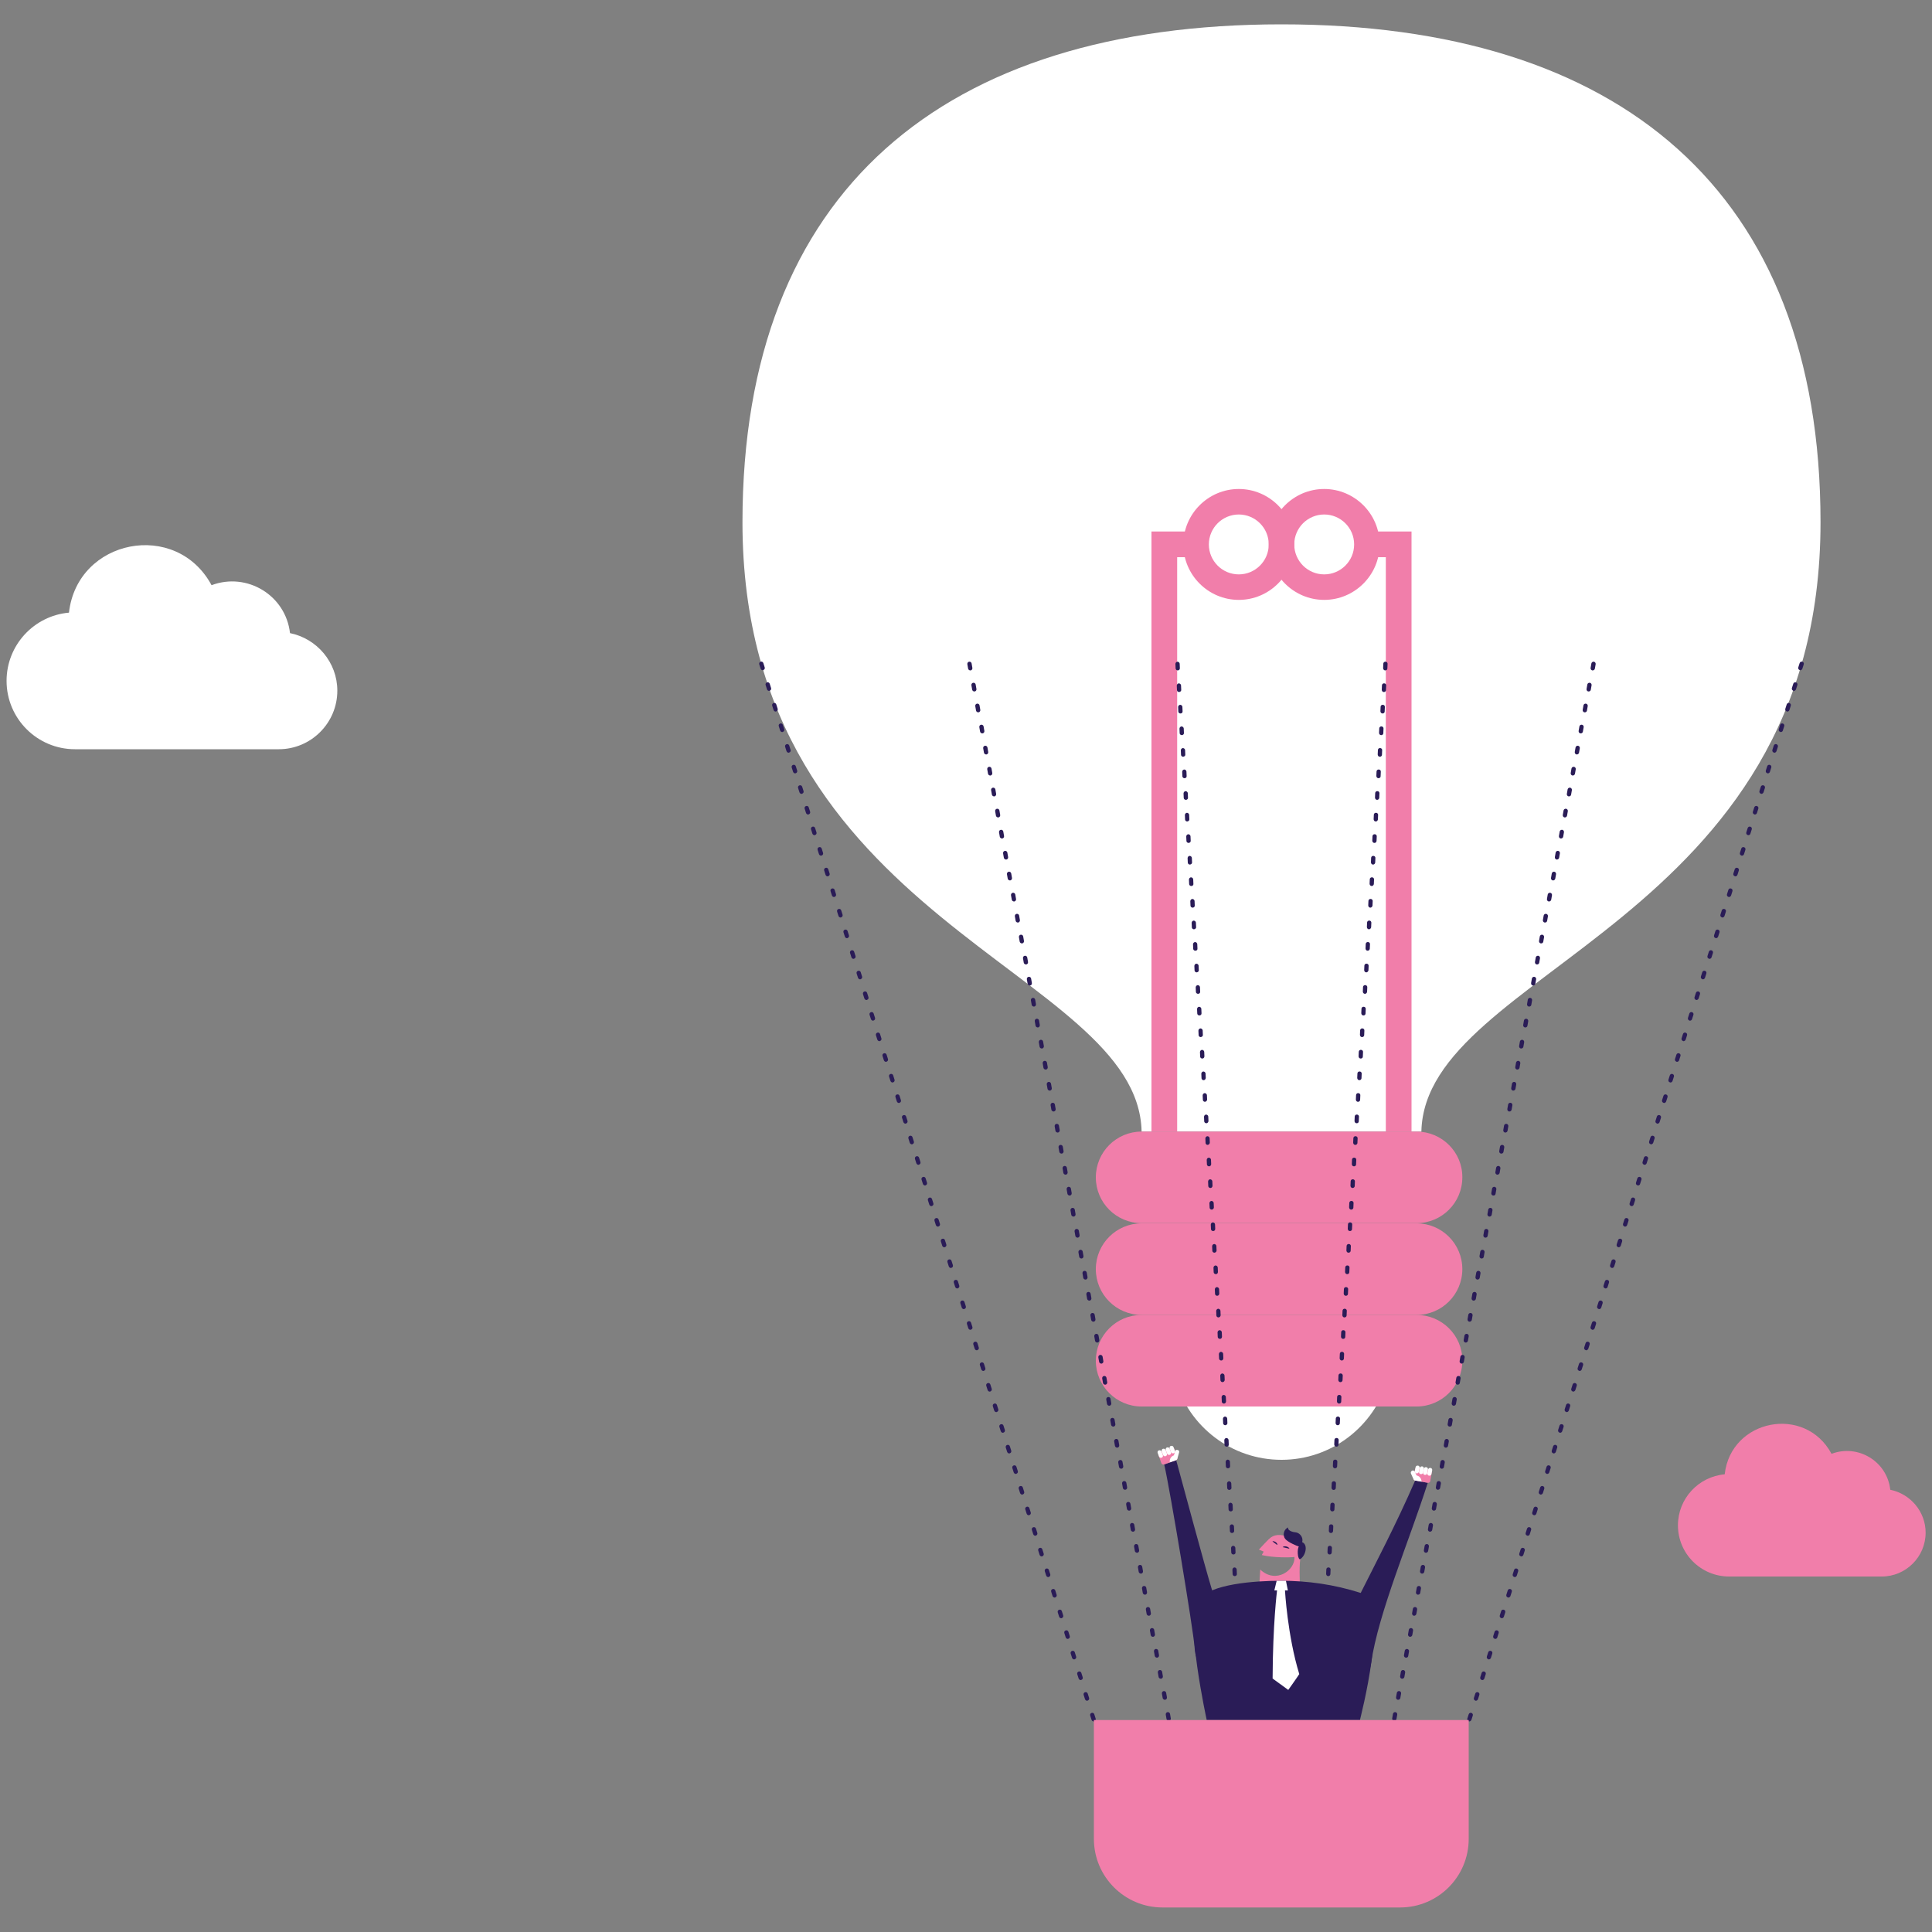 <?xml version="1.0" encoding="utf-8"?>
<!-- Generator: Adobe Illustrator 28.0.0, SVG Export Plug-In . SVG Version: 6.00 Build 0)  -->
<svg version="1.1" id="Layer_1" xmlns="http://www.w3.org/2000/svg" xmlns:xlink="http://www.w3.org/1999/xlink" x="0px" y="0px"
	 viewBox="0 0 1000 1000" style="enable-background:new 0 0 1000 1000;" xml:space="preserve">
<rect x="0" y="0" width="1000" height="1000" fill="#808080" stroke="none"/>
<style type="text/css">
	.st0{fill:#FFFFFF;}
	.st1{fill:#F17EAA;}
	.st2{fill:#2A1C57;}
</style>
<g>
	<path class="st0" d="M150.1,327.7c-2.2-19.6-22.3-31.7-40.6-24.8c-18.3-34-69.5-24-73.8,14.2c-18.1,1.6-32.3,16.8-32.3,35.3
		c0,19.6,15.9,35.4,35.4,35.4h105.5c16.7,0,30.3-13.6,30.3-30.3C174.6,342.8,164,330.5,150.1,327.7z"/>
	<path class="st1" d="M978.4,771.1c-1.6-14.7-16.7-23.8-30.4-18.6c-13.7-25.5-52.1-18-55.3,10.6c-13.6,1.2-24.2,12.6-24.2,26.4
		c0,14.7,11.9,26.5,26.5,26.5H974c12.5,0,22.7-10.2,22.7-22.7C996.7,782.4,988.8,773.2,978.4,771.1z"/>
	<g>
		<g>
			<path class="st0" d="M663.3,12.6c-174.6,0-279,85.9-279,257.7c0,208.1,204.7,231.2,206.6,315.4c19.6,0,125.2,0,144.8,0
				c1.9-84.2,206.6-107.3,206.6-315.4C942.3,98.5,837.9,12.6,663.3,12.6z"/>
			<g>
				<g>
					<g>
						<path class="st0" d="M608.5,714.7c7,23.7,28.9,40.9,54.8,40.9c25.9,0,47.8-17.3,54.8-40.9H608.5z"/>
					</g>
				</g>
				<path class="st1" d="M733.2,633.2L733.2,633.2H590.9c-13.1,0-23.7,10.6-23.7,23.7s10.6,23.7,23.7,23.7v0h142.3
					c13.1,0,23.7-10.6,23.7-23.7S746.3,633.2,733.2,633.2z"/>
				<path class="st1" d="M733.2,680.6L733.2,680.6l-142.3,0c-13.1,0-23.7,10.6-23.7,23.7c0,13.1,10.6,23.7,23.7,23.7l0,0h142.3
					c13.1,0,23.7-10.6,23.7-23.7C757,691.2,746.3,680.6,733.2,680.6z"/>
				<path class="st1" d="M733.2,585.7L733.2,585.7H590.9c-13.1,0-23.7,10.6-23.7,23.7c0,13.1,10.6,23.7,23.7,23.7l0,0h142.3
					c13.1,0,23.7-10.6,23.7-23.7C757,596.3,746.3,585.7,733.2,585.7z"/>
			</g>
		</g>
		<g>
			<polygon class="st1" points="730.6,585.7 717.3,585.7 717.3,288.4 707.5,288.4 707.5,275.1 730.6,275.1 730.6,585.7 			"/>
			<polygon class="st1" points="609.3,585.7 596,585.7 596,275.1 619.1,275.1 619.1,288.4 609.3,288.4 609.3,585.7 			"/>
			<path class="st1" d="M641.2,310.5c-15.8,0-28.7-12.9-28.7-28.7c0-15.8,12.9-28.7,28.7-28.7c15.8,0,28.7,12.9,28.7,28.7
				C669.9,297.6,657,310.5,641.2,310.5L641.2,310.5z M641.2,266.3c-8.5,0-15.5,6.9-15.5,15.5c0,8.5,6.9,15.5,15.5,15.5
				c8.5,0,15.5-6.9,15.5-15.5C656.7,273.2,649.7,266.3,641.2,266.3L641.2,266.3z"/>
			<path class="st1" d="M685.4,310.5c-15.8,0-28.7-12.9-28.7-28.7c0-15.8,12.9-28.7,28.7-28.7c15.8,0,28.7,12.9,28.7,28.7
				C714.1,297.6,701.2,310.5,685.4,310.5L685.4,310.5z M685.4,266.3c-8.5,0-15.5,6.9-15.5,15.5c0,8.5,6.9,15.5,15.5,15.5
				c8.5,0,15.5-6.9,15.5-15.5C700.9,273.2,693.9,266.3,685.4,266.3L685.4,266.3z"/>
		</g>
		<g>
			<path class="st2" d="M566.1,891c-0.5,0-0.9-0.3-1.1-0.8l-0.7-2.2c-0.2-0.6,0.1-1.2,0.7-1.4c0.6-0.2,1.2,0.1,1.4,0.7l0.7,2.2
				c0.2,0.6-0.1,1.2-0.7,1.4C566.3,890.9,566.2,891,566.1,891L566.1,891z M562.7,880.3c-0.5,0-0.9-0.3-1.1-0.8l-0.7-2.2
				c-0.2-0.6,0.1-1.2,0.7-1.4c0.6-0.2,1.2,0.1,1.4,0.7l0.7,2.2c0.2,0.6-0.1,1.2-0.7,1.4C562.9,880.3,562.8,880.3,562.7,880.3
				L562.7,880.3z M559.4,869.6c-0.5,0-0.9-0.3-1.1-0.8l-0.7-2.2c-0.2-0.6,0.1-1.2,0.7-1.4c0.6-0.2,1.2,0.1,1.4,0.7l0.7,2.2
				c0.2,0.6-0.1,1.2-0.7,1.4C559.6,869.6,559.5,869.6,559.4,869.6L559.4,869.6z M556,858.9c-0.5,0-0.9-0.3-1.1-0.8l-0.7-2.2
				c-0.2-0.6,0.1-1.2,0.7-1.4c0.6-0.2,1.2,0.1,1.4,0.7l0.7,2.2c0.2,0.6-0.1,1.2-0.7,1.4C556.2,858.9,556.1,858.9,556,858.9
				L556,858.9z M552.7,848.3c-0.5,0-0.9-0.3-1.1-0.8l-0.7-2.2c-0.2-0.6,0.1-1.2,0.7-1.4c0.6-0.2,1.2,0.1,1.4,0.7l0.7,2.2
				c0.2,0.6-0.1,1.2-0.7,1.4C552.9,848.3,552.8,848.3,552.7,848.3L552.7,848.3z M549.3,837.6c-0.5,0-0.9-0.3-1.1-0.8l-0.7-2.2
				c-0.2-0.6,0.1-1.2,0.7-1.4c0.6-0.2,1.2,0.1,1.4,0.7l0.7,2.2c0.2,0.6-0.1,1.2-0.7,1.4C549.5,837.6,549.4,837.6,549.3,837.6
				L549.3,837.6z M545.9,826.9c-0.5,0-0.9-0.3-1.1-0.8l-0.7-2.2c-0.2-0.6,0.1-1.2,0.7-1.4c0.6-0.2,1.2,0.1,1.4,0.7l0.7,2.2
				c0.2,0.6-0.1,1.2-0.7,1.4C546.2,826.9,546,826.9,545.9,826.9L545.9,826.9z M542.6,816.3c-0.5,0-0.9-0.3-1.1-0.8l-0.7-2.2
				c-0.2-0.6,0.1-1.2,0.7-1.4c0.6-0.2,1.2,0.1,1.4,0.7l0.7,2.2c0.2,0.6-0.1,1.2-0.7,1.4C542.8,816.3,542.7,816.3,542.6,816.3
				L542.6,816.3z M539.2,805.6c-0.5,0-0.9-0.3-1.1-0.8l-0.7-2.2c-0.2-0.6,0.1-1.2,0.7-1.4c0.6-0.2,1.2,0.1,1.4,0.7l0.7,2.2
				c0.2,0.6-0.1,1.2-0.7,1.4C539.4,805.6,539.3,805.6,539.2,805.6L539.2,805.6z M535.9,794.9c-0.5,0-0.9-0.3-1.1-0.8l-0.7-2.2
				c-0.2-0.6,0.1-1.2,0.7-1.4c0.6-0.2,1.2,0.1,1.4,0.7l0.7,2.2c0.2,0.6-0.1,1.2-0.7,1.4C536.1,794.9,536,794.9,535.9,794.9
				L535.9,794.9z M532.5,784.3c-0.5,0-0.9-0.3-1.1-0.8l-0.7-2.2c-0.2-0.6,0.1-1.2,0.7-1.4c0.6-0.2,1.2,0.1,1.4,0.7l0.7,2.2
				c0.2,0.6-0.1,1.2-0.7,1.4C532.7,784.3,532.6,784.3,532.5,784.3L532.5,784.3z M529.1,773.6c-0.5,0-0.9-0.3-1.1-0.8l-0.7-2.2
				c-0.2-0.6,0.1-1.2,0.7-1.4c0.6-0.2,1.2,0.1,1.4,0.7l0.7,2.2c0.2,0.6-0.1,1.2-0.7,1.4C529.4,773.6,529.2,773.6,529.1,773.6
				L529.1,773.6z M525.8,762.9c-0.5,0-0.9-0.3-1.1-0.8l-0.7-2.2c-0.2-0.6,0.1-1.2,0.7-1.4c0.6-0.2,1.2,0.1,1.4,0.7l0.7,2.2
				c0.2,0.6-0.1,1.2-0.7,1.4C526,762.9,525.9,762.9,525.8,762.9L525.8,762.9z M522.4,752.3c-0.5,0-0.9-0.3-1.1-0.8l-0.7-2.2
				c-0.2-0.6,0.1-1.2,0.7-1.4c0.6-0.2,1.2,0.1,1.4,0.7l0.7,2.2c0.2,0.6-0.1,1.2-0.7,1.4C522.6,752.3,522.5,752.3,522.4,752.3
				L522.4,752.3z M519.1,741.6c-0.5,0-0.9-0.3-1.1-0.8l-0.7-2.2c-0.2-0.6,0.1-1.2,0.7-1.4c0.6-0.2,1.2,0.1,1.4,0.7l0.7,2.2
				c0.2,0.6-0.1,1.2-0.7,1.4C519.3,741.6,519.2,741.6,519.1,741.6L519.1,741.6z M515.7,730.9c-0.5,0-0.9-0.3-1.1-0.8l-0.7-2.2
				c-0.2-0.6,0.1-1.2,0.7-1.4c0.6-0.2,1.2,0.1,1.4,0.7l0.7,2.2c0.2,0.6-0.1,1.2-0.7,1.4C515.9,730.9,515.8,730.9,515.7,730.9
				L515.7,730.9z M512.3,720.3c-0.5,0-0.9-0.3-1.1-0.8l-0.7-2.2c-0.2-0.6,0.1-1.2,0.7-1.4c0.6-0.2,1.2,0.1,1.4,0.7l0.7,2.2
				c0.2,0.6-0.1,1.2-0.7,1.4C512.6,720.3,512.5,720.3,512.3,720.3L512.3,720.3z M509,709.6c-0.5,0-0.9-0.3-1.1-0.8l-0.7-2.2
				c-0.2-0.6,0.1-1.2,0.7-1.4c0.6-0.2,1.2,0.1,1.4,0.7l0.7,2.2c0.2,0.6-0.1,1.2-0.7,1.4C509.2,709.6,509.1,709.6,509,709.6
				L509,709.6z M505.6,698.9c-0.5,0-0.9-0.3-1.1-0.8l-0.7-2.2c-0.2-0.6,0.1-1.2,0.7-1.4c0.6-0.2,1.2,0.1,1.4,0.7l0.7,2.2
				c0.2,0.6-0.1,1.2-0.7,1.4C505.8,698.9,505.7,698.9,505.6,698.9L505.6,698.9z M502.3,688.3c-0.5,0-0.9-0.3-1.1-0.8l-0.7-2.2
				c-0.2-0.6,0.1-1.2,0.7-1.4c0.6-0.2,1.2,0.1,1.4,0.7l0.7,2.2c0.2,0.6-0.1,1.2-0.7,1.4C502.5,688.3,502.4,688.3,502.3,688.3
				L502.3,688.3z M498.9,677.6c-0.5,0-0.9-0.3-1.1-0.8l-0.7-2.2c-0.2-0.6,0.1-1.2,0.7-1.4c0.6-0.2,1.2,0.1,1.4,0.7l0.7,2.2
				c0.2,0.6-0.1,1.2-0.7,1.4C499.1,677.6,499,677.6,498.9,677.6L498.9,677.6z M495.5,666.9c-0.5,0-0.9-0.3-1.1-0.8l-0.7-2.2
				c-0.2-0.6,0.1-1.2,0.7-1.4c0.6-0.2,1.2,0.1,1.4,0.7l0.7,2.2c0.2,0.6-0.1,1.2-0.7,1.4C495.8,666.9,495.7,666.9,495.5,666.9
				L495.5,666.9z M492.2,656.3c-0.5,0-0.9-0.3-1.1-0.8l-0.7-2.2c-0.2-0.6,0.1-1.2,0.7-1.4c0.6-0.2,1.2,0.1,1.4,0.7l0.7,2.2
				c0.2,0.6-0.1,1.2-0.7,1.4C492.4,656.3,492.3,656.3,492.2,656.3L492.2,656.3z M488.8,645.6c-0.5,0-0.9-0.3-1.1-0.8l-0.7-2.2
				c-0.2-0.6,0.1-1.2,0.7-1.4c0.6-0.2,1.2,0.1,1.4,0.7l0.7,2.2c0.2,0.6-0.1,1.2-0.7,1.4C489.1,645.6,488.9,645.6,488.8,645.6
				L488.8,645.6z M485.5,634.9c-0.5,0-0.9-0.3-1.1-0.8l-0.7-2.2c-0.2-0.6,0.1-1.2,0.7-1.4c0.6-0.2,1.2,0.1,1.4,0.7l0.7,2.2
				c0.2,0.6-0.1,1.2-0.7,1.4C485.7,634.9,485.6,634.9,485.5,634.9L485.5,634.9z M482.1,624.3c-0.5,0-0.9-0.3-1.1-0.8l-0.7-2.2
				c-0.2-0.6,0.1-1.2,0.7-1.4c0.6-0.2,1.2,0.1,1.4,0.7l0.7,2.2c0.2,0.6-0.1,1.2-0.7,1.4C482.3,624.3,482.2,624.3,482.1,624.3
				L482.1,624.3z M478.8,613.6c-0.5,0-0.9-0.3-1.1-0.8l-0.7-2.2c-0.2-0.6,0.1-1.2,0.7-1.4c0.6-0.2,1.2,0.1,1.4,0.7l0.7,2.2
				c0.2,0.6-0.1,1.2-0.7,1.4C479,613.6,478.9,613.6,478.8,613.6L478.8,613.6z M475.4,602.9c-0.5,0-0.9-0.3-1.1-0.8l-0.7-2.2
				c-0.2-0.6,0.1-1.2,0.7-1.4c0.6-0.2,1.2,0.1,1.4,0.7l0.7,2.2c0.2,0.6-0.1,1.2-0.7,1.4C475.6,602.9,475.5,602.9,475.4,602.9
				L475.4,602.9z M472,592.3c-0.5,0-0.9-0.3-1.1-0.8l-0.7-2.2c-0.2-0.6,0.1-1.2,0.7-1.4c0.6-0.2,1.2,0.1,1.4,0.7l0.7,2.2
				c0.2,0.6-0.1,1.2-0.7,1.4C472.3,592.3,472.1,592.3,472,592.3L472,592.3z M468.7,581.6c-0.5,0-0.9-0.3-1.1-0.8l-0.7-2.2
				c-0.2-0.6,0.1-1.2,0.7-1.4c0.6-0.2,1.2,0.1,1.4,0.7l0.7,2.2c0.2,0.6-0.1,1.2-0.7,1.4C468.9,581.6,468.8,581.6,468.7,581.6
				L468.7,581.6z M465.3,570.9c-0.5,0-0.9-0.3-1.1-0.8l-0.7-2.2c-0.2-0.6,0.1-1.2,0.7-1.4c0.6-0.2,1.2,0.1,1.4,0.7l0.7,2.2
				c0.2,0.6-0.1,1.2-0.7,1.4C465.5,570.9,465.4,570.9,465.3,570.9L465.3,570.9z M462,560.3c-0.5,0-0.9-0.3-1.1-0.8l-0.7-2.2
				c-0.2-0.6,0.1-1.2,0.7-1.4c0.6-0.2,1.2,0.1,1.4,0.7l0.7,2.2c0.2,0.6-0.1,1.2-0.7,1.4C462.2,560.3,462.1,560.3,462,560.3
				L462,560.3z M458.6,549.6c-0.5,0-0.9-0.3-1.1-0.8l-0.7-2.2c-0.2-0.6,0.1-1.2,0.7-1.4c0.6-0.2,1.2,0.1,1.4,0.7l0.7,2.2
				c0.2,0.6-0.1,1.2-0.7,1.4C458.8,549.6,458.7,549.6,458.6,549.6L458.6,549.6z M455.2,538.9c-0.5,0-0.9-0.3-1.1-0.8l-0.7-2.2
				c-0.2-0.6,0.1-1.2,0.7-1.4c0.6-0.2,1.2,0.1,1.4,0.7l0.7,2.2c0.2,0.6-0.1,1.2-0.7,1.4C455.5,538.9,455.3,538.9,455.2,538.9
				L455.2,538.9z M451.9,528.3c-0.5,0-0.9-0.3-1.1-0.8l-0.7-2.2c-0.2-0.6,0.1-1.2,0.7-1.4c0.6-0.2,1.2,0.1,1.4,0.7l0.7,2.2
				c0.2,0.6-0.1,1.2-0.7,1.4C452.1,528.2,452,528.3,451.9,528.3L451.9,528.3z M448.5,517.6c-0.5,0-0.9-0.3-1.1-0.8l-0.7-2.2
				c-0.2-0.6,0.1-1.2,0.7-1.4c0.6-0.2,1.2,0.1,1.4,0.7l0.7,2.2c0.2,0.6-0.1,1.2-0.7,1.4C448.7,517.6,448.6,517.6,448.5,517.6
				L448.5,517.6z M445.2,506.9c-0.5,0-0.9-0.3-1.1-0.8l-0.7-2.2c-0.2-0.6,0.1-1.2,0.7-1.4c0.6-0.2,1.2,0.1,1.4,0.7l0.7,2.2
				c0.2,0.6-0.1,1.2-0.7,1.4C445.4,506.9,445.3,506.9,445.2,506.9L445.2,506.9z M441.8,496.3c-0.5,0-0.9-0.3-1.1-0.8l-0.7-2.2
				c-0.2-0.6,0.1-1.2,0.7-1.4c0.6-0.2,1.2,0.1,1.4,0.7l0.7,2.2c0.2,0.6-0.1,1.2-0.7,1.4C442,496.2,441.9,496.3,441.8,496.3
				L441.8,496.3z M438.4,485.6c-0.5,0-0.9-0.3-1.1-0.8l-0.7-2.2c-0.2-0.6,0.1-1.2,0.7-1.4c0.6-0.2,1.2,0.1,1.4,0.7l0.7,2.2
				c0.2,0.6-0.1,1.2-0.7,1.4C438.7,485.6,438.6,485.6,438.4,485.6L438.4,485.6z M435.1,474.9c-0.5,0-0.9-0.3-1.1-0.8l-0.7-2.2
				c-0.2-0.6,0.1-1.2,0.7-1.4c0.6-0.2,1.2,0.1,1.4,0.7l0.7,2.2c0.2,0.6-0.1,1.2-0.7,1.4C435.3,474.9,435.2,474.9,435.1,474.9
				L435.1,474.9z M431.7,464.3c-0.5,0-0.9-0.3-1.1-0.8l-0.7-2.2c-0.2-0.6,0.1-1.2,0.7-1.4c0.6-0.2,1.2,0.1,1.4,0.7l0.7,2.2
				c0.2,0.6-0.1,1.2-0.7,1.4C431.9,464.2,431.8,464.3,431.7,464.3L431.7,464.3z M428.4,453.6c-0.5,0-0.9-0.3-1.1-0.8l-0.7-2.2
				c-0.2-0.6,0.1-1.2,0.7-1.4c0.6-0.2,1.2,0.1,1.4,0.7l0.7,2.2c0.2,0.6-0.1,1.2-0.7,1.4C428.6,453.6,428.5,453.6,428.4,453.6
				L428.4,453.6z M425,442.9c-0.5,0-0.9-0.3-1.1-0.8l-0.7-2.2c-0.2-0.6,0.1-1.2,0.7-1.4c0.6-0.2,1.2,0.1,1.4,0.7l0.7,2.2
				c0.2,0.6-0.1,1.2-0.7,1.4C425.2,442.9,425.1,442.9,425,442.9L425,442.9z M421.6,432.3c-0.5,0-0.9-0.3-1.1-0.8l-0.7-2.2
				c-0.2-0.6,0.1-1.2,0.7-1.4c0.6-0.2,1.2,0.1,1.4,0.7l0.7,2.2c0.2,0.6-0.1,1.2-0.7,1.4C421.9,432.2,421.8,432.3,421.6,432.3
				L421.6,432.3z M418.3,421.6c-0.5,0-0.9-0.3-1.1-0.8l-0.7-2.2c-0.2-0.6,0.1-1.2,0.7-1.4c0.6-0.2,1.2,0.1,1.4,0.7l0.7,2.2
				c0.2,0.6-0.1,1.2-0.7,1.4C418.5,421.6,418.4,421.6,418.3,421.6L418.3,421.6z M414.9,410.9c-0.5,0-0.9-0.3-1.1-0.8l-0.7-2.2
				c-0.2-0.6,0.1-1.2,0.7-1.4c0.6-0.2,1.2,0.1,1.4,0.7l0.7,2.2c0.2,0.6-0.1,1.2-0.7,1.4C415.2,410.9,415,410.9,414.9,410.9
				L414.9,410.9z M411.6,400.3c-0.5,0-0.9-0.3-1.1-0.8l-0.7-2.2c-0.2-0.6,0.1-1.2,0.7-1.4c0.6-0.2,1.2,0.1,1.4,0.7l0.7,2.2
				c0.2,0.6-0.1,1.2-0.7,1.4C411.8,400.2,411.7,400.3,411.6,400.3L411.6,400.3z M408.2,389.6c-0.5,0-0.9-0.3-1.1-0.8l-0.7-2.2
				c-0.2-0.6,0.1-1.2,0.7-1.4c0.6-0.2,1.2,0.1,1.4,0.7l0.7,2.2c0.2,0.6-0.1,1.2-0.7,1.4C408.4,389.6,408.3,389.6,408.2,389.6
				L408.2,389.6z M404.9,378.9c-0.5,0-0.9-0.3-1.1-0.8l-0.7-2.2c-0.2-0.6,0.1-1.2,0.7-1.4c0.6-0.2,1.2,0.1,1.4,0.7l0.7,2.2
				c0.2,0.6-0.1,1.2-0.7,1.4C405.1,378.9,405,378.9,404.9,378.9L404.9,378.9z M401.5,368.3c-0.5,0-0.9-0.3-1.1-0.8l-0.7-2.2
				c-0.2-0.6,0.1-1.2,0.7-1.4c0.6-0.2,1.2,0.1,1.4,0.7l0.7,2.2c0.2,0.6-0.1,1.2-0.7,1.4C401.7,368.2,401.6,368.3,401.5,368.3
				L401.5,368.3z M398.1,357.6c-0.5,0-0.9-0.3-1.1-0.8l-0.7-2.2c-0.2-0.6,0.1-1.2,0.7-1.4c0.6-0.2,1.2,0.1,1.4,0.7l0.7,2.2
				c0.2,0.6-0.1,1.2-0.7,1.4C398.4,357.6,398.2,357.6,398.1,357.6L398.1,357.6z M394.8,346.9c-0.5,0-0.9-0.3-1.1-0.8l-0.7-2.2
				c-0.2-0.6,0.1-1.2,0.7-1.4c0.6-0.2,1.2,0.1,1.4,0.7l0.7,2.2c0.2,0.6-0.1,1.2-0.7,1.4C395,346.9,394.9,346.9,394.8,346.9
				L394.8,346.9z"/>
			<path class="st2" d="M604.9,890.7c-0.5,0-1-0.4-1.1-0.9l-0.4-2.3c-0.1-0.6,0.3-1.2,0.9-1.3c0.6-0.1,1.2,0.3,1.3,0.9l0.4,2.3
				c0.1,0.6-0.3,1.2-0.9,1.3C605.1,890.7,605,890.7,604.9,890.7L604.9,890.7z M602.9,879.8c-0.5,0-1-0.4-1.1-0.9l-0.4-2.3
				c-0.1-0.6,0.3-1.2,0.9-1.3c0.6-0.1,1.2,0.3,1.3,0.9l0.4,2.3c0.1,0.6-0.3,1.2-0.9,1.3C603,879.8,602.9,879.8,602.9,879.8
				L602.9,879.8z M600.8,868.9c-0.5,0-1-0.4-1.1-0.9l-0.4-2.3c-0.1-0.6,0.3-1.2,0.9-1.3c0.6-0.1,1.2,0.3,1.3,0.9l0.4,2.3
				c0.1,0.6-0.3,1.2-0.9,1.3C600.9,868.9,600.9,868.9,600.8,868.9L600.8,868.9z M598.8,858c-0.5,0-1-0.4-1.1-0.9l-0.4-2.3
				c-0.1-0.6,0.3-1.2,0.9-1.3c0.6-0.1,1.2,0.3,1.3,0.9l0.4,2.3c0.1,0.6-0.3,1.2-0.9,1.3C598.9,858,598.8,858,598.8,858L598.8,858z
				 M596.7,847.2c-0.5,0-1-0.4-1.1-0.9l-0.4-2.3c-0.1-0.6,0.3-1.2,0.9-1.3c0.6-0.1,1.2,0.3,1.3,0.9l0.4,2.3c0.1,0.6-0.3,1.2-0.9,1.3
				C596.8,847.2,596.8,847.2,596.7,847.2L596.7,847.2z M594.6,836.3c-0.5,0-1-0.4-1.1-0.9l-0.4-2.3c-0.1-0.6,0.3-1.2,0.9-1.3
				c0.6-0.1,1.2,0.3,1.3,0.9l0.4,2.3c0.1,0.6-0.3,1.2-0.9,1.3C594.8,836.3,594.7,836.3,594.6,836.3L594.6,836.3z M592.6,825.4
				c-0.5,0-1-0.4-1.1-0.9l-0.4-2.3c-0.1-0.6,0.3-1.2,0.9-1.3c0.6-0.1,1.2,0.3,1.3,0.9l0.4,2.3c0.1,0.6-0.3,1.2-0.9,1.3
				C592.7,825.4,592.7,825.4,592.6,825.4L592.6,825.4z M590.5,814.5c-0.5,0-1-0.4-1.1-0.9l-0.4-2.3c-0.1-0.6,0.3-1.2,0.9-1.3
				c0.6-0.1,1.2,0.3,1.3,0.9l0.4,2.3c0.1,0.6-0.3,1.2-0.9,1.3C590.7,814.5,590.6,814.5,590.5,814.5L590.5,814.5z M588.5,803.7
				c-0.5,0-1-0.4-1.1-0.9l-0.4-2.3c-0.1-0.6,0.3-1.2,0.9-1.3c0.6-0.1,1.2,0.3,1.3,0.9l0.4,2.3c0.1,0.6-0.3,1.2-0.9,1.3
				C588.6,803.7,588.5,803.7,588.5,803.7L588.5,803.7z M586.4,792.8c-0.5,0-1-0.4-1.1-0.9l-0.4-2.3c-0.1-0.6,0.3-1.2,0.9-1.3
				c0.6-0.1,1.2,0.3,1.3,0.9l0.4,2.3c0.1,0.6-0.3,1.2-0.9,1.3C586.6,792.8,586.5,792.8,586.4,792.8L586.4,792.8z M584.4,781.9
				c-0.5,0-1-0.4-1.1-0.9l-0.4-2.3c-0.1-0.6,0.3-1.2,0.9-1.3c0.6-0.1,1.2,0.3,1.3,0.9l0.4,2.3c0.1,0.6-0.3,1.2-0.9,1.3
				C584.5,781.9,584.4,781.9,584.4,781.9L584.4,781.9z M582.3,771.1c-0.5,0-1-0.4-1.1-0.9l-0.4-2.3c-0.1-0.6,0.3-1.2,0.9-1.3
				c0.6-0.1,1.2,0.3,1.3,0.9l0.4,2.3c0.1,0.6-0.3,1.2-0.9,1.3C582.5,771,582.4,771.1,582.3,771.1L582.3,771.1z M580.3,760.2
				c-0.5,0-1-0.4-1.1-0.9l-0.4-2.3c-0.1-0.6,0.3-1.2,0.9-1.3c0.6-0.1,1.2,0.3,1.3,0.9l0.4,2.3c0.1,0.6-0.3,1.2-0.9,1.3
				C580.4,760.2,580.3,760.2,580.3,760.2L580.3,760.2z M578.2,749.3c-0.5,0-1-0.4-1.1-0.9l-0.4-2.3c-0.1-0.6,0.3-1.2,0.9-1.3
				c0.6-0.1,1.2,0.3,1.3,0.9l0.4,2.3c0.1,0.6-0.3,1.2-0.9,1.3C578.3,749.3,578.3,749.3,578.2,749.3L578.2,749.3z M576.2,738.4
				c-0.5,0-1-0.4-1.1-0.9l-0.4-2.3c-0.1-0.6,0.3-1.2,0.9-1.3c0.6-0.1,1.2,0.3,1.3,0.9l0.4,2.3c0.1,0.6-0.3,1.2-0.9,1.3
				C576.3,738.4,576.2,738.4,576.2,738.4L576.2,738.4z M574.1,727.6c-0.5,0-1-0.4-1.1-0.9l-0.4-2.3c-0.1-0.6,0.3-1.2,0.9-1.3
				c0.6-0.1,1.2,0.3,1.3,0.9l0.4,2.3c0.1,0.6-0.3,1.2-0.9,1.3C574.2,727.6,574.2,727.6,574.1,727.6L574.1,727.6z M572,716.7
				c-0.5,0-1-0.4-1.1-0.9l-0.4-2.3c-0.1-0.6,0.3-1.2,0.9-1.3c0.6-0.1,1.2,0.3,1.3,0.9l0.4,2.3c0.1,0.6-0.3,1.2-0.9,1.3
				C572.2,716.7,572.1,716.7,572,716.7L572,716.7z M570,705.8c-0.5,0-1-0.4-1.1-0.9l-0.4-2.3c-0.1-0.6,0.3-1.2,0.9-1.3
				c0.6-0.1,1.2,0.3,1.3,0.9l0.4,2.3c0.1,0.6-0.3,1.2-0.9,1.3C570.1,705.8,570.1,705.8,570,705.8L570,705.8z M567.9,694.9
				c-0.5,0-1-0.4-1.1-0.9l-0.4-2.3c-0.1-0.6,0.3-1.2,0.9-1.3c0.6-0.1,1.2,0.3,1.3,0.9l0.4,2.3c0.1,0.6-0.3,1.2-0.9,1.3
				C568.1,694.9,568,694.9,567.9,694.9L567.9,694.9z M565.9,684.1c-0.5,0-1-0.4-1.1-0.9l-0.4-2.3c-0.1-0.6,0.3-1.2,0.9-1.3
				c0.6-0.1,1.2,0.3,1.3,0.9l0.4,2.3c0.1,0.6-0.3,1.2-0.9,1.3C566,684.1,566,684.1,565.9,684.1L565.9,684.1z M563.8,673.2
				c-0.5,0-1-0.4-1.1-0.9l-0.4-2.3c-0.1-0.6,0.3-1.2,0.9-1.3c0.6-0.1,1.2,0.3,1.3,0.9l0.4,2.3c0.1,0.6-0.3,1.2-0.9,1.3
				C564,673.2,563.9,673.2,563.8,673.2L563.8,673.2z M561.8,662.3c-0.5,0-1-0.4-1.1-0.9l-0.4-2.3c-0.1-0.6,0.3-1.2,0.9-1.3
				c0.6-0.1,1.2,0.3,1.3,0.9l0.4,2.3c0.1,0.6-0.3,1.2-0.9,1.3C561.9,662.3,561.8,662.3,561.8,662.3L561.8,662.3z M559.7,651.4
				c-0.5,0-1-0.4-1.1-0.9l-0.4-2.3c-0.1-0.6,0.3-1.2,0.9-1.3c0.6-0.1,1.2,0.3,1.3,0.9l0.4,2.3c0.1,0.6-0.3,1.2-0.9,1.3
				C559.9,651.4,559.8,651.4,559.7,651.4L559.7,651.4z M557.7,640.6c-0.5,0-1-0.4-1.1-0.9l-0.4-2.3c-0.1-0.6,0.3-1.2,0.9-1.3
				c0.6-0.1,1.2,0.3,1.3,0.9l0.4,2.3c0.1,0.6-0.3,1.2-0.9,1.3C557.8,640.6,557.7,640.6,557.7,640.6L557.7,640.6z M555.6,629.7
				c-0.5,0-1-0.4-1.1-0.9l-0.4-2.3c-0.1-0.6,0.3-1.2,0.9-1.3c0.6-0.1,1.2,0.3,1.3,0.9l0.4,2.3c0.1,0.6-0.3,1.2-0.9,1.3
				C555.7,629.7,555.7,629.7,555.6,629.7L555.6,629.7z M553.6,618.8c-0.5,0-1-0.4-1.1-0.9l-0.4-2.3c-0.1-0.6,0.3-1.2,0.9-1.3
				c0.6-0.1,1.2,0.3,1.3,0.9l0.4,2.3c0.1,0.6-0.3,1.2-0.9,1.3C553.7,618.8,553.6,618.8,553.6,618.8L553.6,618.8z M551.5,608
				c-0.5,0-1-0.4-1.1-0.9l-0.4-2.3c-0.1-0.6,0.3-1.2,0.9-1.3c0.6-0.1,1.2,0.3,1.3,0.9l0.4,2.3c0.1,0.6-0.3,1.2-0.9,1.3
				C551.6,607.9,551.6,608,551.5,608L551.5,608z M549.4,597.1c-0.5,0-1-0.4-1.1-0.9l-0.4-2.3c-0.1-0.6,0.3-1.2,0.9-1.3
				c0.6-0.1,1.2,0.3,1.3,0.9l0.4,2.3c0.1,0.6-0.3,1.2-0.9,1.3C549.6,597.1,549.5,597.1,549.4,597.1L549.4,597.1z M547.4,586.2
				c-0.5,0-1-0.4-1.1-0.9l-0.4-2.3c-0.1-0.6,0.3-1.2,0.9-1.3c0.6-0.1,1.2,0.3,1.3,0.9l0.4,2.3c0.1,0.6-0.3,1.2-0.9,1.3
				C547.5,586.2,547.5,586.2,547.4,586.2L547.4,586.2z M545.3,575.3c-0.5,0-1-0.4-1.1-0.9l-0.4-2.3c-0.1-0.6,0.3-1.2,0.9-1.3
				c0.6-0.1,1.2,0.3,1.3,0.9l0.4,2.3c0.1,0.6-0.3,1.2-0.9,1.3C545.5,575.3,545.4,575.3,545.3,575.3L545.3,575.3z M543.3,564.5
				c-0.5,0-1-0.4-1.1-0.9l-0.4-2.3c-0.1-0.6,0.3-1.2,0.9-1.3c0.6-0.1,1.2,0.3,1.3,0.9l0.4,2.3c0.1,0.6-0.3,1.2-0.9,1.3
				C543.4,564.5,543.4,564.5,543.3,564.5L543.3,564.5z M541.2,553.6c-0.5,0-1-0.4-1.1-0.9l-0.4-2.3c-0.1-0.6,0.3-1.2,0.9-1.3
				c0.6-0.1,1.2,0.3,1.3,0.9l0.4,2.3c0.1,0.6-0.3,1.2-0.9,1.3C541.4,553.6,541.3,553.6,541.2,553.6L541.2,553.6z M539.2,542.7
				c-0.5,0-1-0.4-1.1-0.9l-0.4-2.3c-0.1-0.6,0.3-1.2,0.9-1.3c0.6-0.1,1.2,0.3,1.3,0.9l0.4,2.3c0.1,0.6-0.3,1.2-0.9,1.3
				C539.3,542.7,539.2,542.7,539.2,542.7L539.2,542.7z M537.1,531.8c-0.5,0-1-0.4-1.1-0.9l-0.4-2.3c-0.1-0.6,0.3-1.2,0.9-1.3
				c0.6-0.1,1.2,0.3,1.3,0.9l0.4,2.3c0.1,0.6-0.3,1.2-0.9,1.3C537.3,531.8,537.2,531.8,537.1,531.8L537.1,531.8z M535.1,521
				c-0.5,0-1-0.4-1.1-0.9l-0.4-2.3c-0.1-0.6,0.3-1.2,0.9-1.3c0.6-0.1,1.2,0.3,1.3,0.9l0.4,2.3c0.1,0.6-0.3,1.2-0.9,1.3
				C535.2,521,535.1,521,535.1,521L535.1,521z M533,510.1c-0.5,0-1-0.4-1.1-0.9l-0.4-2.3c-0.1-0.6,0.3-1.2,0.9-1.3
				c0.6-0.1,1.2,0.3,1.3,0.9l0.4,2.3c0.1,0.6-0.3,1.2-0.9,1.3C533.2,510.1,533.1,510.1,533,510.1L533,510.1z M531,499.2
				c-0.5,0-1-0.4-1.1-0.9l-0.4-2.3c-0.1-0.6,0.3-1.2,0.9-1.3c0.6-0.1,1.2,0.3,1.3,0.9l0.4,2.3c0.1,0.6-0.3,1.2-0.9,1.3
				C531.1,499.2,531,499.2,531,499.2L531,499.2z M528.9,488.3c-0.5,0-1-0.4-1.1-0.9l-0.4-2.3c-0.1-0.6,0.3-1.2,0.9-1.3
				c0.6-0.1,1.2,0.3,1.3,0.9l0.4,2.3c0.1,0.6-0.3,1.2-0.9,1.3C529,488.3,529,488.3,528.9,488.3L528.9,488.3z M526.8,477.5
				c-0.5,0-1-0.4-1.1-0.9l-0.4-2.3c-0.1-0.6,0.3-1.2,0.9-1.3c0.6-0.1,1.2,0.3,1.3,0.9l0.4,2.3c0.1,0.6-0.3,1.2-0.9,1.3
				C527,477.5,526.9,477.5,526.8,477.5L526.8,477.5z M524.8,466.6c-0.5,0-1-0.4-1.1-0.9l-0.4-2.3c-0.1-0.6,0.3-1.2,0.9-1.3
				c0.6-0.1,1.2,0.3,1.3,0.9l0.4,2.3c0.1,0.6-0.3,1.2-0.9,1.3C524.9,466.6,524.9,466.6,524.8,466.6L524.8,466.6z M522.7,455.7
				c-0.5,0-1-0.4-1.1-0.9l-0.4-2.3c-0.1-0.6,0.3-1.2,0.9-1.3c0.6-0.1,1.2,0.3,1.3,0.9l0.4,2.3c0.1,0.6-0.3,1.2-0.9,1.3
				C522.9,455.7,522.8,455.7,522.7,455.7L522.7,455.7z M520.7,444.9c-0.5,0-1-0.4-1.1-0.9l-0.4-2.3c-0.1-0.6,0.3-1.2,0.9-1.3
				c0.6-0.1,1.2,0.3,1.3,0.9l0.4,2.3c0.1,0.6-0.3,1.2-0.9,1.3C520.8,444.8,520.8,444.9,520.7,444.9L520.7,444.9z M518.6,434
				c-0.5,0-1-0.4-1.1-0.9l-0.4-2.3c-0.1-0.6,0.3-1.2,0.9-1.3c0.6-0.1,1.2,0.3,1.3,0.9l0.4,2.3c0.1,0.6-0.3,1.2-0.9,1.3
				C518.8,434,518.7,434,518.6,434L518.6,434z M516.6,423.1c-0.5,0-1-0.4-1.1-0.9l-0.4-2.3c-0.1-0.6,0.3-1.2,0.9-1.3
				c0.6-0.1,1.2,0.3,1.3,0.9l0.4,2.3c0.1,0.6-0.3,1.2-0.9,1.3C516.7,423.1,516.6,423.1,516.6,423.1L516.6,423.1z M514.5,412.2
				c-0.5,0-1-0.4-1.1-0.9L513,409c-0.1-0.6,0.3-1.2,0.9-1.3c0.6-0.1,1.2,0.3,1.3,0.9l0.4,2.3c0.1,0.6-0.3,1.2-0.9,1.3
				C514.7,412.2,514.6,412.2,514.5,412.2L514.5,412.2z M512.5,401.4c-0.5,0-1-0.4-1.1-0.9l-0.4-2.3c-0.1-0.6,0.3-1.2,0.9-1.3
				c0.6-0.1,1.2,0.3,1.3,0.9l0.4,2.3c0.1,0.6-0.3,1.2-0.9,1.3C512.6,401.4,512.5,401.4,512.5,401.4L512.5,401.4z M510.4,390.5
				c-0.5,0-1-0.4-1.1-0.9l-0.4-2.3c-0.1-0.6,0.3-1.2,0.9-1.3c0.6-0.1,1.2,0.3,1.3,0.9l0.4,2.3c0.1,0.6-0.3,1.2-0.9,1.3
				C510.6,390.5,510.5,390.5,510.4,390.5L510.4,390.5z M508.4,379.6c-0.5,0-1-0.4-1.1-0.9l-0.4-2.3c-0.1-0.6,0.3-1.2,0.9-1.3
				c0.6-0.1,1.2,0.3,1.3,0.9l0.4,2.3c0.1,0.6-0.3,1.2-0.9,1.3C508.5,379.6,508.4,379.6,508.4,379.6L508.4,379.6z M506.3,368.7
				c-0.5,0-1-0.4-1.1-0.9l-0.4-2.3c-0.1-0.6,0.3-1.2,0.9-1.3c0.6-0.1,1.2,0.3,1.3,0.9l0.4,2.3c0.1,0.6-0.3,1.2-0.9,1.3
				C506.4,368.7,506.4,368.7,506.3,368.7L506.3,368.7z M504.3,357.9c-0.5,0-1-0.4-1.1-0.9l-0.4-2.3c-0.1-0.6,0.3-1.2,0.9-1.3
				c0.6-0.1,1.2,0.3,1.3,0.9l0.4,2.3c0.1,0.6-0.3,1.2-0.9,1.3C504.4,357.9,504.3,357.9,504.3,357.9L504.3,357.9z M502.2,347
				c-0.5,0-1-0.4-1.1-0.9l-0.4-2.3c-0.1-0.6,0.3-1.2,0.9-1.3c0.6-0.1,1.2,0.3,1.3,0.9l0.4,2.3c0.1,0.6-0.3,1.2-0.9,1.3
				C502.3,347,502.3,347,502.2,347L502.2,347z"/>
			<path class="st2" d="M643.3,882.8c-0.6,0-1.1-0.5-1.1-1l-0.1-2.3c0-0.6,0.4-1.1,1-1.2c0.6,0,1.1,0.4,1.2,1l0.1,2.3
				C644.5,882.2,644,882.7,643.3,882.8C643.4,882.8,643.4,882.8,643.3,882.8L643.3,882.8z M642.6,871.6c-0.6,0-1.1-0.5-1.1-1
				l-0.1-2.3c0-0.6,0.4-1.1,1-1.2c0.6,0,1.1,0.4,1.2,1l0.1,2.3C643.8,871,643.3,871.6,642.6,871.6
				C642.7,871.6,642.7,871.6,642.6,871.6L642.6,871.6z M641.9,860.5c-0.6,0-1.1-0.5-1.1-1l-0.1-2.3c0-0.6,0.4-1.1,1-1.2
				c0.6,0,1.1,0.4,1.2,1l0.1,2.3C643.1,859.9,642.6,860.4,641.9,860.5C642,860.5,642,860.5,641.9,860.5L641.9,860.5z M641.2,849.3
				c-0.6,0-1.1-0.5-1.1-1l-0.1-2.3c0-0.6,0.4-1.1,1-1.2c0.6,0,1.1,0.4,1.2,1l0.1,2.3C642.4,848.7,641.9,849.3,641.2,849.3
				C641.3,849.3,641.3,849.3,641.2,849.3L641.2,849.3z M640.5,838.1c-0.6,0-1.1-0.5-1.1-1l-0.1-2.3c0-0.6,0.4-1.1,1-1.2
				c0.6,0,1.1,0.4,1.2,1l0.1,2.3C641.7,837.6,641.2,838.1,640.5,838.1C640.6,838.1,640.6,838.1,640.5,838.1L640.5,838.1z M639.8,827
				c-0.6,0-1.1-0.5-1.1-1l-0.1-2.3c0-0.6,0.4-1.1,1-1.2c0.6,0,1.1,0.4,1.2,1l0.1,2.3C641,826.4,640.5,826.9,639.8,827
				C639.9,827,639.8,827,639.8,827L639.8,827z M639.1,815.8c-0.6,0-1.1-0.5-1.1-1l-0.1-2.3c0-0.6,0.4-1.1,1-1.2c0.6,0,1.1,0.4,1.2,1
				l0.1,2.3C640.3,815.2,639.8,815.8,639.1,815.8C639.2,815.8,639.1,815.8,639.1,815.8L639.1,815.8z M638.4,804.6
				c-0.6,0-1.1-0.5-1.1-1l-0.1-2.3c0-0.6,0.4-1.1,1-1.2c0.6,0,1.1,0.4,1.2,1l0.1,2.3C639.6,804.1,639.1,804.6,638.4,804.6
				C638.5,804.6,638.4,804.6,638.4,804.6L638.4,804.6z M637.7,793.5c-0.6,0-1.1-0.5-1.1-1l-0.1-2.3c0-0.6,0.4-1.1,1-1.2
				c0.6,0,1.1,0.4,1.2,1l0.1,2.3C638.9,792.9,638.4,793.4,637.7,793.5C637.8,793.5,637.7,793.5,637.7,793.5L637.7,793.5z M637,782.3
				c-0.6,0-1.1-0.5-1.1-1l-0.1-2.3c0-0.6,0.4-1.1,1-1.2c0.6,0,1.1,0.4,1.2,1l0.1,2.3C638.2,781.8,637.7,782.3,637,782.3
				C637.1,782.3,637,782.3,637,782.3L637,782.3z M636.3,771.2c-0.6,0-1.1-0.5-1.1-1l-0.1-2.3c0-0.6,0.4-1.1,1-1.2
				c0.6,0,1.1,0.4,1.2,1l0.1,2.3C637.5,770.6,637,771.1,636.3,771.2C636.4,771.2,636.3,771.2,636.3,771.2L636.3,771.2z M635.6,760
				c-0.6,0-1.1-0.5-1.1-1l-0.1-2.3c0-0.6,0.4-1.1,1-1.2c0.6,0,1.1,0.4,1.2,1l0.1,2.3C636.8,759.4,636.3,760,635.6,760
				C635.7,760,635.6,760,635.6,760L635.6,760z M634.9,748.8c-0.6,0-1.1-0.5-1.1-1l-0.1-2.3c0-0.6,0.4-1.1,1-1.2c0.6,0,1.1,0.4,1.2,1
				l0.1,2.3C636.1,748.3,635.6,748.8,634.9,748.8C635,748.8,634.9,748.8,634.9,748.8L634.9,748.8z M634.2,737.7
				c-0.6,0-1.1-0.5-1.1-1l-0.1-2.3c0-0.6,0.4-1.1,1-1.2c0.6,0,1.1,0.4,1.2,1l0.1,2.3C635.4,737.1,634.9,737.6,634.2,737.7
				C634.2,737.7,634.2,737.7,634.2,737.7L634.2,737.7z M633.5,726.5c-0.6,0-1.1-0.5-1.1-1l-0.1-2.3c0-0.6,0.4-1.1,1-1.2
				c0.6,0,1.1,0.4,1.2,1l0.1,2.3C634.6,725.9,634.2,726.5,633.5,726.5C633.5,726.5,633.5,726.5,633.5,726.5L633.5,726.5z
				 M632.8,715.4c-0.6,0-1.1-0.5-1.1-1l-0.1-2.3c0-0.6,0.4-1.1,1-1.2c0.6,0,1.1,0.4,1.2,1l0.1,2.3
				C633.9,714.8,633.5,715.3,632.8,715.4C632.8,715.4,632.8,715.4,632.8,715.4L632.8,715.4z M632.1,704.2c-0.6,0-1.1-0.5-1.1-1
				l-0.1-2.3c0-0.6,0.4-1.1,1-1.2c0.6,0,1.1,0.4,1.2,1l0.1,2.3C633.2,703.6,632.8,704.2,632.1,704.2
				C632.1,704.2,632.1,704.2,632.1,704.2L632.1,704.2z M631.4,693c-0.6,0-1.1-0.5-1.1-1l-0.1-2.3c0-0.6,0.4-1.1,1-1.2
				c0.6,0,1.1,0.4,1.2,1l0.1,2.3C632.5,692.5,632.1,693,631.4,693C631.4,693,631.4,693,631.4,693L631.4,693z M630.7,681.9
				c-0.6,0-1.1-0.5-1.1-1l-0.1-2.3c0-0.6,0.4-1.1,1-1.2c0.6,0,1.1,0.4,1.2,1l0.1,2.3C631.8,681.3,631.4,681.8,630.7,681.9
				C630.7,681.9,630.7,681.9,630.7,681.9L630.7,681.9z M630,670.7c-0.6,0-1.1-0.5-1.1-1l-0.1-2.3c0-0.6,0.4-1.1,1-1.2
				c0.6,0,1.1,0.4,1.2,1l0.1,2.3C631.1,670.1,630.7,670.7,630,670.7C630,670.7,630,670.7,630,670.7L630,670.7z M629.3,659.5
				c-0.6,0-1.1-0.5-1.1-1l-0.1-2.3c0-0.6,0.4-1.1,1-1.2c0.6,0,1.1,0.4,1.2,1l0.1,2.3C630.4,659,630,659.5,629.3,659.5
				C629.3,659.5,629.3,659.5,629.3,659.5L629.3,659.5z M628.6,648.4c-0.6,0-1.1-0.5-1.1-1l-0.1-2.3c0-0.6,0.4-1.1,1-1.2
				c0.6,0,1.1,0.4,1.2,1l0.1,2.3C629.7,647.8,629.3,648.3,628.6,648.4C628.6,648.4,628.6,648.4,628.6,648.4L628.6,648.4z
				 M627.9,637.2c-0.6,0-1.1-0.5-1.1-1l-0.1-2.3c0-0.6,0.4-1.1,1-1.2c0.6,0,1.1,0.4,1.2,1l0.1,2.3
				C629,636.7,628.6,637.2,627.9,637.2C627.9,637.2,627.9,637.2,627.9,637.2L627.9,637.2z M627.2,626.1c-0.6,0-1.1-0.5-1.1-1
				l-0.1-2.3c0-0.6,0.4-1.1,1-1.2c0.6,0,1.1,0.4,1.2,1l0.1,2.3C628.3,625.5,627.9,626,627.2,626.1
				C627.2,626.1,627.2,626.1,627.2,626.1L627.2,626.1z M626.5,614.9c-0.6,0-1.1-0.5-1.1-1l-0.1-2.3c0-0.6,0.4-1.1,1-1.2
				c0.6,0,1.1,0.4,1.2,1l0.1,2.3C627.6,614.3,627.2,614.9,626.5,614.9C626.5,614.9,626.5,614.9,626.5,614.9L626.5,614.9z
				 M625.8,603.7c-0.6,0-1.1-0.5-1.1-1l-0.1-2.3c0-0.6,0.4-1.1,1-1.2c0.6,0,1.1,0.4,1.2,1l0.1,2.3
				C626.9,603.2,626.4,603.7,625.8,603.7C625.8,603.7,625.8,603.7,625.8,603.7L625.8,603.7z M625.1,592.6c-0.6,0-1.1-0.5-1.1-1
				l-0.1-2.3c0-0.6,0.4-1.1,1-1.2c0.6,0,1.1,0.4,1.2,1l0.1,2.3C626.2,592,625.7,592.5,625.1,592.6
				C625.1,592.6,625.1,592.6,625.1,592.6L625.1,592.6z M624.4,581.4c-0.6,0-1.1-0.5-1.1-1l-0.1-2.3c0-0.6,0.4-1.1,1-1.2
				c0.6,0,1.1,0.4,1.2,1l0.1,2.3C625.5,580.8,625,581.4,624.4,581.4C624.4,581.4,624.4,581.4,624.4,581.4L624.4,581.4z M623.7,570.3
				c-0.6,0-1.1-0.5-1.1-1l-0.1-2.3c0-0.6,0.4-1.1,1-1.2c0.6,0,1.1,0.4,1.2,1l0.1,2.3C624.8,569.7,624.3,570.2,623.7,570.3
				C623.7,570.3,623.7,570.3,623.7,570.3L623.7,570.3z M623,559.1c-0.6,0-1.1-0.5-1.1-1l-0.1-2.3c0-0.6,0.4-1.1,1-1.2
				c0.6,0,1.1,0.4,1.2,1l0.1,2.3C624.1,558.5,623.6,559.1,623,559.1C623,559.1,623,559.1,623,559.1L623,559.1z M622.3,547.9
				c-0.6,0-1.1-0.5-1.1-1l-0.1-2.3c0-0.6,0.4-1.1,1-1.2c0.6,0,1.1,0.4,1.2,1l0.1,2.3C623.4,547.4,622.9,547.9,622.3,547.9
				C622.3,547.9,622.3,547.9,622.3,547.9L622.3,547.9z M621.5,536.8c-0.6,0-1.1-0.5-1.1-1l-0.1-2.3c0-0.6,0.4-1.1,1-1.2
				c0.6,0,1.1,0.4,1.2,1l0.1,2.3C622.7,536.2,622.2,536.7,621.5,536.8C621.6,536.8,621.6,536.8,621.5,536.8L621.5,536.8z
				 M620.8,525.6c-0.6,0-1.1-0.5-1.1-1l-0.1-2.3c0-0.6,0.4-1.1,1-1.2c0.6,0,1.1,0.4,1.2,1l0.1,2.3C622,525,621.5,525.6,620.8,525.6
				C620.9,525.6,620.9,525.6,620.8,525.6L620.8,525.6z M620.1,514.4c-0.6,0-1.1-0.5-1.1-1l-0.1-2.3c0-0.6,0.4-1.1,1-1.2
				c0.6,0,1.1,0.4,1.2,1l0.1,2.3C621.3,513.9,620.8,514.4,620.1,514.4C620.2,514.4,620.2,514.4,620.1,514.4L620.1,514.4z
				 M619.4,503.3c-0.6,0-1.1-0.5-1.1-1l-0.1-2.3c0-0.6,0.4-1.1,1-1.2c0.6,0,1.1,0.4,1.2,1l0.1,2.3
				C620.6,502.7,620.1,503.2,619.4,503.3C619.5,503.3,619.5,503.3,619.4,503.3L619.4,503.3z M618.7,492.1c-0.6,0-1.1-0.5-1.1-1
				l-0.1-2.3c0-0.6,0.4-1.1,1-1.2c0.6,0,1.1,0.4,1.2,1l0.1,2.3C619.9,491.6,619.4,492.1,618.7,492.1
				C618.8,492.1,618.8,492.1,618.7,492.1L618.7,492.1z M618,481c-0.6,0-1.1-0.5-1.1-1l-0.1-2.3c0-0.6,0.4-1.1,1-1.2
				c0.6,0,1.1,0.4,1.2,1l0.1,2.3C619.2,480.4,618.7,480.9,618,481C618.1,481,618.1,481,618,481L618,481z M617.3,469.8
				c-0.6,0-1.1-0.5-1.1-1l-0.1-2.3c0-0.6,0.4-1.1,1-1.2c0.6,0,1.1,0.4,1.2,1l0.1,2.3C618.5,469.2,618,469.8,617.3,469.8
				C617.4,469.8,617.4,469.8,617.3,469.8L617.3,469.8z M616.6,458.6c-0.6,0-1.1-0.5-1.1-1l-0.1-2.3c0-0.6,0.4-1.1,1-1.2
				c0.6,0,1.1,0.4,1.2,1l0.1,2.3C617.8,458.1,617.3,458.6,616.6,458.6C616.7,458.6,616.7,458.6,616.6,458.6L616.6,458.6z
				 M615.9,447.5c-0.6,0-1.1-0.5-1.1-1l-0.1-2.3c0-0.6,0.4-1.1,1-1.2c0.6,0,1.1,0.4,1.2,1l0.1,2.3
				C617.1,446.9,616.6,447.4,615.9,447.5C616,447.5,615.9,447.5,615.9,447.5L615.9,447.5z M615.2,436.3c-0.6,0-1.1-0.5-1.1-1
				l-0.1-2.3c0-0.6,0.4-1.1,1-1.2c0.6,0,1.1,0.4,1.2,1l0.1,2.3C616.4,435.7,615.9,436.3,615.2,436.3
				C615.3,436.3,615.2,436.3,615.2,436.3L615.2,436.3z M614.5,425.2c-0.6,0-1.1-0.5-1.1-1l-0.1-2.3c0-0.6,0.4-1.1,1-1.2
				c0.6,0,1.1,0.4,1.2,1l0.1,2.3C615.7,424.6,615.2,425.1,614.5,425.2C614.6,425.2,614.5,425.2,614.5,425.2L614.5,425.2z M613.8,414
				c-0.6,0-1.1-0.5-1.1-1l-0.1-2.3c0-0.6,0.4-1.1,1-1.2c0.6,0,1.1,0.4,1.2,1l0.1,2.3C615,413.4,614.5,414,613.8,414
				C613.9,414,613.8,414,613.8,414L613.8,414z M613.1,402.8c-0.6,0-1.1-0.5-1.1-1l-0.1-2.3c0-0.6,0.4-1.1,1-1.2c0.6,0,1.1,0.4,1.2,1
				l0.1,2.3C614.3,402.3,613.8,402.8,613.1,402.8C613.2,402.8,613.1,402.8,613.1,402.8L613.1,402.8z M612.4,391.7
				c-0.6,0-1.1-0.5-1.1-1l-0.1-2.3c0-0.6,0.4-1.1,1-1.2c0.6,0,1.1,0.4,1.2,1l0.1,2.3C613.6,391.1,613.1,391.6,612.4,391.7
				C612.5,391.7,612.4,391.7,612.4,391.7L612.4,391.7z M611.7,380.5c-0.6,0-1.1-0.5-1.1-1l-0.1-2.3c0-0.6,0.4-1.1,1-1.2
				c0.6,0,1.1,0.4,1.2,1l0.1,2.3C612.9,379.9,612.4,380.5,611.7,380.5C611.8,380.5,611.7,380.5,611.7,380.5L611.7,380.5z M611,369.3
				c-0.6,0-1.1-0.5-1.1-1l-0.1-2.3c0-0.6,0.4-1.1,1-1.2c0.6,0,1.1,0.4,1.2,1l0.1,2.3C612.2,368.8,611.7,369.3,611,369.3
				C611.1,369.3,611,369.3,611,369.3L611,369.3z M610.3,358.2c-0.6,0-1.1-0.5-1.1-1l-0.1-2.3c0-0.6,0.4-1.1,1-1.2
				c0.6,0,1.1,0.4,1.2,1l0.1,2.3C611.5,357.6,611,358.1,610.3,358.2C610.3,358.2,610.3,358.2,610.3,358.2L610.3,358.2z M609.6,347
				c-0.6,0-1.1-0.5-1.1-1l-0.1-2.3c0-0.6,0.4-1.1,1-1.2c0.6,0,1.1,0.4,1.2,1l0.1,2.3C610.7,346.5,610.3,347,609.6,347
				C609.6,347,609.6,347,609.6,347L609.6,347z"/>
			<path class="st2" d="M683.3,882.8C683.2,882.8,683.2,882.8,683.3,882.8c-0.7,0-1.1-0.6-1.1-1.2l0.1-2.3c0-0.6,0.6-1.1,1.2-1
				c0.6,0,1.1,0.6,1,1.2l-0.1,2.3C684.3,882.3,683.8,882.8,683.3,882.8L683.3,882.8z M684,871.6C683.9,871.6,683.9,871.6,684,871.6
				c-0.7,0-1.1-0.6-1.1-1.2l0.1-2.3c0-0.6,0.6-1.1,1.2-1c0.6,0,1.1,0.6,1,1.2l-0.1,2.3C685,871.2,684.5,871.6,684,871.6L684,871.6z
				 M684.7,860.5C684.6,860.5,684.6,860.5,684.7,860.5c-0.7,0-1.1-0.6-1.1-1.2l0.1-2.3c0-0.6,0.6-1.1,1.2-1c0.6,0,1.1,0.6,1,1.2
				l-0.1,2.3C685.7,860,685.2,860.5,684.7,860.5L684.7,860.5z M685.4,849.3C685.3,849.3,685.3,849.3,685.4,849.3
				c-0.7,0-1.1-0.6-1.1-1.2l0.1-2.3c0-0.6,0.6-1.1,1.2-1c0.6,0,1.1,0.6,1,1.2l-0.1,2.3C686.4,848.8,685.9,849.3,685.4,849.3
				L685.4,849.3z M686.1,838.1C686,838.1,686,838.1,686.1,838.1c-0.7,0-1.1-0.6-1.1-1.2l0.1-2.3c0-0.6,0.6-1.1,1.2-1
				c0.6,0,1.1,0.6,1,1.2l-0.1,2.3C687.1,837.7,686.6,838.1,686.1,838.1L686.1,838.1z M686.8,827C686.7,827,686.7,827,686.8,827
				c-0.7,0-1.1-0.6-1.1-1.2l0.1-2.3c0-0.6,0.6-1.1,1.2-1c0.6,0,1.1,0.6,1,1.2l-0.1,2.3C687.8,826.5,687.4,827,686.8,827L686.8,827z
				 M687.5,815.8C687.4,815.8,687.4,815.8,687.5,815.8c-0.7,0-1.1-0.6-1.1-1.2l0.1-2.3c0-0.6,0.6-1.1,1.2-1c0.6,0,1.1,0.6,1,1.2
				l-0.1,2.3C688.5,815.4,688.1,815.8,687.5,815.8L687.5,815.8z M688.2,804.6C688.2,804.6,688.1,804.6,688.2,804.6
				c-0.7,0-1.1-0.6-1.1-1.2l0.1-2.3c0-0.6,0.6-1.1,1.2-1c0.6,0,1.1,0.6,1,1.2l-0.1,2.3C689.2,804.2,688.8,804.6,688.2,804.6
				L688.2,804.6z M688.9,793.5C688.9,793.5,688.8,793.5,688.9,793.5c-0.7,0-1.1-0.6-1.1-1.2l0.1-2.3c0-0.6,0.6-1.1,1.2-1
				c0.6,0,1.1,0.6,1,1.2l-0.1,2.3C689.9,793,689.5,793.5,688.9,793.5L688.9,793.5z M689.6,782.3
				C689.6,782.3,689.5,782.3,689.6,782.3c-0.7,0-1.1-0.6-1.1-1.2l0.1-2.3c0-0.6,0.6-1.1,1.2-1c0.6,0,1.1,0.6,1,1.2l-0.1,2.3
				C690.7,781.9,690.2,782.3,689.6,782.3L689.6,782.3z M690.3,771.2C690.3,771.2,690.2,771.2,690.3,771.2c-0.7,0-1.1-0.6-1.1-1.2
				l0.1-2.3c0-0.6,0.6-1.1,1.2-1c0.6,0,1.1,0.6,1,1.2l-0.1,2.3C691.4,770.7,690.9,771.2,690.3,771.2L690.3,771.2z M691,760
				C691,760,690.9,760,691,760c-0.7,0-1.1-0.6-1.1-1.2l0.1-2.3c0-0.6,0.6-1.1,1.2-1c0.6,0,1.1,0.6,1,1.2l-0.1,2.3
				C692.1,759.5,691.6,760,691,760L691,760z M691.7,748.8C691.7,748.8,691.6,748.8,691.7,748.8c-0.7,0-1.1-0.6-1.1-1.2l0.1-2.3
				c0-0.6,0.6-1.1,1.2-1c0.6,0,1.1,0.6,1,1.2l-0.1,2.3C692.8,748.4,692.3,748.8,691.7,748.8L691.7,748.8z M692.4,737.7
				C692.4,737.7,692.3,737.7,692.4,737.7c-0.7,0-1.1-0.6-1.1-1.2l0.1-2.3c0-0.6,0.6-1.1,1.2-1c0.6,0,1.1,0.6,1,1.2l-0.1,2.3
				C693.5,737.2,693,737.7,692.4,737.7L692.4,737.7z M693.1,726.5C693.1,726.5,693,726.5,693.1,726.5c-0.7,0-1.1-0.6-1.1-1.2
				l0.1-2.3c0-0.6,0.6-1.1,1.2-1c0.6,0,1.1,0.6,1,1.2l-0.1,2.3C694.2,726.1,693.7,726.5,693.1,726.5L693.1,726.5z M693.8,715.4
				C693.8,715.4,693.8,715.4,693.8,715.4c-0.7,0-1.1-0.6-1.1-1.2l0.1-2.3c0-0.6,0.6-1.1,1.2-1c0.6,0,1.1,0.6,1,1.2l-0.1,2.3
				C694.9,714.9,694.4,715.4,693.8,715.4L693.8,715.4z M694.5,704.2C694.5,704.2,694.5,704.2,694.5,704.2c-0.7,0-1.1-0.6-1.1-1.2
				l0.1-2.3c0-0.6,0.6-1.1,1.2-1c0.6,0,1.1,0.6,1,1.2l-0.1,2.3C695.6,703.7,695.1,704.2,694.5,704.2L694.5,704.2z M695.2,693
				C695.2,693,695.2,693,695.2,693c-0.7,0-1.1-0.6-1.1-1.2l0.1-2.3c0-0.6,0.6-1.1,1.2-1c0.6,0,1.1,0.6,1,1.2l-0.1,2.3
				C696.3,692.6,695.8,693,695.2,693L695.2,693z M695.9,681.9C695.9,681.9,695.9,681.9,695.9,681.9c-0.7,0-1.1-0.6-1.1-1.2l0.1-2.3
				c0-0.6,0.6-1.1,1.2-1c0.6,0,1.1,0.6,1,1.2l-0.1,2.3C697,681.4,696.5,681.9,695.9,681.9L695.9,681.9z M696.6,670.7
				C696.6,670.7,696.6,670.7,696.6,670.7c-0.7,0-1.1-0.6-1.1-1.2l0.1-2.3c0-0.6,0.6-1.1,1.2-1c0.6,0,1.1,0.6,1,1.2l-0.1,2.3
				C697.7,670.3,697.2,670.7,696.6,670.7L696.6,670.7z M697.3,659.5C697.3,659.5,697.3,659.5,697.3,659.5c-0.7,0-1.1-0.6-1.1-1.2
				l0.1-2.3c0-0.6,0.6-1.1,1.2-1c0.6,0,1.1,0.6,1,1.2l-0.1,2.3C698.4,659.1,697.9,659.5,697.3,659.5L697.3,659.5z M698,648.4
				C698,648.4,698,648.4,698,648.4c-0.7,0-1.1-0.6-1.1-1.2l0.1-2.3c0-0.6,0.6-1.1,1.2-1c0.6,0,1.1,0.6,1,1.2l-0.1,2.3
				C699.1,647.9,698.6,648.4,698,648.4L698,648.4z M698.7,637.2C698.7,637.2,698.7,637.2,698.7,637.2c-0.7,0-1.1-0.6-1.1-1.2
				l0.1-2.3c0-0.6,0.6-1.1,1.2-1c0.6,0,1.1,0.6,1,1.2l-0.1,2.3C699.8,636.8,699.3,637.2,698.7,637.2L698.7,637.2z M699.4,626.1
				C699.4,626.1,699.4,626.1,699.4,626.1c-0.7,0-1.1-0.6-1.1-1.2l0.1-2.3c0-0.6,0.6-1.1,1.2-1c0.6,0,1.1,0.6,1,1.2l-0.1,2.3
				C700.5,625.6,700,626.1,699.4,626.1L699.4,626.1z M700.1,614.9C700.1,614.9,700.1,614.9,700.1,614.9c-0.7,0-1.1-0.6-1.1-1.2
				l0.1-2.3c0-0.6,0.6-1.1,1.2-1c0.6,0,1.1,0.6,1,1.2l-0.1,2.3C701.2,614.4,700.7,614.9,700.1,614.9L700.1,614.9z M700.8,603.7
				C700.8,603.7,700.8,603.7,700.8,603.7c-0.7,0-1.1-0.6-1.1-1.2l0.1-2.3c0-0.6,0.6-1.1,1.2-1c0.6,0,1.1,0.6,1,1.2l-0.1,2.3
				C701.9,603.3,701.4,603.7,700.8,603.7L700.8,603.7z M701.5,592.6C701.5,592.6,701.5,592.6,701.5,592.6c-0.7,0-1.1-0.6-1.1-1.2
				l0.1-2.3c0-0.6,0.6-1.1,1.2-1c0.6,0,1.1,0.6,1,1.2l-0.1,2.3C702.6,592.1,702.1,592.6,701.5,592.6L701.5,592.6z M702.2,581.4
				C702.2,581.4,702.2,581.4,702.2,581.4c-0.7,0-1.1-0.6-1.1-1.2l0.1-2.3c0-0.6,0.6-1.1,1.2-1c0.6,0,1.1,0.6,1,1.2l-0.1,2.3
				C703.3,581,702.8,581.4,702.2,581.4L702.2,581.4z M702.9,570.3C702.9,570.3,702.9,570.3,702.9,570.3c-0.7,0-1.1-0.6-1.1-1.2
				l0.1-2.3c0-0.6,0.6-1.1,1.2-1c0.6,0,1.1,0.6,1,1.2l-0.1,2.3C704,569.8,703.5,570.3,702.9,570.3L702.9,570.3z M703.6,559.1
				C703.6,559.1,703.6,559.1,703.6,559.1c-0.7,0-1.1-0.6-1.1-1.2l0.1-2.3c0-0.6,0.6-1.1,1.2-1c0.6,0,1.1,0.6,1,1.2l-0.1,2.3
				C704.7,558.6,704.2,559.1,703.6,559.1L703.6,559.1z M704.3,547.9C704.3,547.9,704.3,547.9,704.3,547.9c-0.7,0-1.1-0.6-1.1-1.2
				l0.1-2.3c0-0.6,0.6-1.1,1.2-1c0.6,0,1.1,0.6,1,1.2l-0.1,2.3C705.4,547.5,704.9,547.9,704.3,547.9L704.3,547.9z M705,536.8
				C705,536.8,705,536.8,705,536.8c-0.7,0-1.1-0.6-1.1-1.2l0.1-2.3c0-0.6,0.6-1.1,1.2-1c0.6,0,1.1,0.6,1,1.2l-0.1,2.3
				C706.1,536.3,705.6,536.8,705,536.8L705,536.8z M705.7,525.6C705.7,525.6,705.7,525.6,705.7,525.6c-0.7,0-1.1-0.6-1.1-1.2
				l0.1-2.3c0-0.6,0.6-1.1,1.2-1c0.6,0,1.1,0.6,1,1.2l-0.1,2.3C706.8,525.2,706.3,525.6,705.7,525.6L705.7,525.6z M706.5,514.4
				C706.4,514.4,706.4,514.4,706.5,514.4c-0.7,0-1.1-0.6-1.1-1.2l0.1-2.3c0-0.6,0.6-1.1,1.2-1c0.6,0,1.1,0.6,1,1.2l-0.1,2.3
				C707.5,514,707,514.4,706.5,514.4L706.5,514.4z M707.2,503.3C707.1,503.3,707.1,503.3,707.2,503.3c-0.7,0-1.1-0.6-1.1-1.2
				l0.1-2.3c0-0.6,0.6-1.1,1.2-1c0.6,0,1.1,0.6,1,1.2l-0.1,2.3C708.2,502.8,707.7,503.3,707.2,503.3L707.2,503.3z M707.9,492.1
				C707.8,492.1,707.8,492.1,707.9,492.1c-0.7,0-1.1-0.6-1.1-1.2l0.1-2.3c0-0.6,0.6-1.1,1.2-1c0.6,0,1.1,0.6,1,1.2l-0.1,2.3
				C708.9,491.7,708.4,492.1,707.9,492.1L707.9,492.1z M708.6,481C708.5,481,708.5,481,708.6,481c-0.7,0-1.1-0.6-1.1-1.2l0.1-2.3
				c0-0.6,0.6-1.1,1.2-1c0.6,0,1.1,0.6,1,1.2l-0.1,2.3C709.6,480.5,709.1,481,708.6,481L708.6,481z M709.3,469.8
				C709.2,469.8,709.2,469.8,709.3,469.8c-0.7,0-1.1-0.6-1.1-1.2l0.1-2.3c0-0.6,0.6-1.1,1.2-1c0.6,0,1.1,0.6,1,1.2l-0.1,2.3
				C710.3,469.3,709.8,469.8,709.3,469.8L709.3,469.8z M710,458.6C709.9,458.6,709.9,458.6,710,458.6c-0.7,0-1.1-0.6-1.1-1.2
				l0.1-2.3c0-0.6,0.6-1.1,1.2-1c0.6,0,1.1,0.6,1,1.2l-0.1,2.3C711,458.2,710.5,458.6,710,458.6L710,458.6z M710.7,447.5
				C710.6,447.5,710.6,447.5,710.7,447.5c-0.7,0-1.1-0.6-1.1-1.2l0.1-2.3c0-0.6,0.6-1.1,1.2-1c0.6,0,1.1,0.6,1,1.2l-0.1,2.3
				C711.7,447,711.3,447.5,710.7,447.5L710.7,447.5z M711.4,436.3C711.3,436.3,711.3,436.3,711.4,436.3c-0.7,0-1.1-0.6-1.1-1.2
				l0.1-2.3c0-0.6,0.6-1.1,1.2-1c0.6,0,1.1,0.6,1,1.2l-0.1,2.3C712.4,435.9,712,436.3,711.4,436.3L711.4,436.3z M712.1,425.2
				C712.1,425.2,712,425.2,712.1,425.2c-0.7,0-1.1-0.6-1.1-1.2l0.1-2.3c0-0.6,0.6-1.1,1.2-1c0.6,0,1.1,0.6,1,1.2l-0.1,2.3
				C713.1,424.7,712.7,425.2,712.1,425.2L712.1,425.2z M712.8,414C712.8,414,712.7,414,712.8,414c-0.7,0-1.1-0.6-1.1-1.2l0.1-2.3
				c0-0.6,0.6-1.1,1.2-1c0.6,0,1.1,0.6,1,1.2l-0.1,2.3C713.8,413.5,713.4,414,712.8,414L712.8,414z M713.5,402.8
				C713.5,402.8,713.4,402.8,713.5,402.8c-0.7,0-1.1-0.6-1.1-1.2l0.1-2.3c0-0.6,0.6-1.1,1.2-1c0.6,0,1.1,0.6,1,1.2l-0.1,2.3
				C714.6,402.4,714.1,402.8,713.5,402.8L713.5,402.8z M714.2,391.7C714.2,391.7,714.1,391.7,714.2,391.7c-0.7,0-1.1-0.6-1.1-1.2
				l0.1-2.3c0-0.6,0.6-1.1,1.2-1c0.6,0,1.1,0.6,1,1.2l-0.1,2.3C715.3,391.2,714.8,391.7,714.2,391.7L714.2,391.7z M714.9,380.5
				C714.9,380.5,714.8,380.5,714.9,380.5c-0.7,0-1.1-0.6-1.1-1.2l0.1-2.3c0-0.6,0.6-1.1,1.2-1c0.6,0,1.1,0.6,1,1.2l-0.1,2.3
				C716,380.1,715.5,380.5,714.9,380.5L714.9,380.5z M715.6,369.3C715.6,369.3,715.5,369.3,715.6,369.3c-0.7,0-1.1-0.6-1.1-1.2
				l0.1-2.3c0-0.6,0.6-1.1,1.2-1c0.6,0,1.1,0.6,1,1.2l-0.1,2.3C716.7,368.9,716.2,369.3,715.6,369.3L715.6,369.3z M716.3,358.2
				C716.3,358.2,716.2,358.2,716.3,358.2c-0.7,0-1.1-0.6-1.1-1.2l0.1-2.3c0-0.6,0.6-1.1,1.2-1c0.6,0,1.1,0.6,1,1.2l-0.1,2.3
				C717.4,357.7,716.9,358.2,716.3,358.2L716.3,358.2z M717,347C717,347,716.9,347,717,347c-0.7,0-1.1-0.6-1.1-1.2l0.1-2.3
				c0-0.6,0.6-1.1,1.2-1c0.6,0,1.1,0.6,1,1.2l-0.1,2.3C718.1,346.6,717.6,347,717,347L717,347z"/>
			<path class="st2" d="M721.7,890.7c-0.1,0-0.1,0-0.2,0c-0.6-0.1-1-0.7-0.9-1.3l0.4-2.3c0.1-0.6,0.7-1,1.3-0.9
				c0.6,0.1,1,0.7,0.9,1.3l-0.4,2.3C722.7,890.3,722.2,890.7,721.7,890.7L721.7,890.7z M723.7,879.8c-0.1,0-0.1,0-0.2,0
				c-0.6-0.1-1-0.7-0.9-1.3l0.4-2.3c0.1-0.6,0.7-1,1.3-0.9c0.6,0.1,1,0.7,0.9,1.3l-0.4,2.3C724.7,879.4,724.3,879.8,723.7,879.8
				L723.7,879.8z M725.8,868.9c-0.1,0-0.1,0-0.2,0c-0.6-0.1-1-0.7-0.9-1.3l0.4-2.3c0.1-0.6,0.7-1,1.3-0.9c0.6,0.1,1,0.7,0.9,1.3
				l-0.4,2.3C726.8,868.5,726.3,868.9,725.8,868.9L725.8,868.9z M727.8,858c-0.1,0-0.1,0-0.2,0c-0.6-0.1-1-0.7-0.9-1.3l0.4-2.3
				c0.1-0.6,0.7-1,1.3-0.9c0.6,0.1,1,0.7,0.9,1.3l-0.4,2.3C728.8,857.7,728.4,858,727.8,858L727.8,858z M729.9,847.2
				c-0.1,0-0.1,0-0.2,0c-0.6-0.1-1-0.7-0.9-1.3l0.4-2.3c0.1-0.6,0.7-1,1.3-0.9c0.6,0.1,1,0.7,0.9,1.3l-0.4,2.3
				C730.9,846.8,730.4,847.2,729.9,847.2L729.9,847.2z M732,836.3c-0.1,0-0.1,0-0.2,0c-0.6-0.1-1-0.7-0.9-1.3l0.4-2.3
				c0.1-0.6,0.7-1,1.3-0.9c0.6,0.1,1,0.7,0.9,1.3l-0.4,2.3C732.9,835.9,732.5,836.3,732,836.3L732,836.3z M734,825.4
				c-0.1,0-0.1,0-0.2,0c-0.6-0.1-1-0.7-0.9-1.3l0.4-2.3c0.1-0.6,0.7-1,1.3-0.9c0.6,0.1,1,0.7,0.9,1.3l-0.4,2.3
				C735,825.1,734.5,825.4,734,825.4L734,825.4z M736.1,814.5c-0.1,0-0.1,0-0.2,0c-0.6-0.1-1-0.7-0.9-1.3l0.4-2.3
				c0.1-0.6,0.7-1,1.3-0.9c0.6,0.1,1,0.7,0.9,1.3l-0.4,2.3C737,814.2,736.6,814.5,736.1,814.5L736.1,814.5z M738.1,803.7
				c-0.1,0-0.1,0-0.2,0c-0.6-0.1-1-0.7-0.9-1.3l0.4-2.3c0.1-0.6,0.7-1,1.3-0.9c0.6,0.1,1,0.7,0.9,1.3l-0.4,2.3
				C739.1,803.3,738.6,803.7,738.1,803.7L738.1,803.7z M740.2,792.8c-0.1,0-0.1,0-0.2,0c-0.6-0.1-1-0.7-0.9-1.3l0.4-2.3
				c0.1-0.6,0.7-1,1.3-0.9c0.6,0.1,1,0.7,0.9,1.3l-0.4,2.3C741.2,792.4,740.7,792.8,740.2,792.8L740.2,792.8z M742.2,781.9
				c-0.1,0-0.1,0-0.2,0c-0.6-0.1-1-0.7-0.9-1.3l0.4-2.3c0.1-0.6,0.7-1,1.3-0.9c0.6,0.1,1,0.7,0.9,1.3l-0.4,2.3
				C743.2,781.6,742.7,781.9,742.2,781.9L742.2,781.9z M744.3,771.1c-0.1,0-0.1,0-0.2,0c-0.6-0.1-1-0.7-0.9-1.3l0.4-2.3
				c0.1-0.6,0.7-1,1.3-0.9c0.6,0.1,1,0.7,0.9,1.3l-0.4,2.3C745.3,770.7,744.8,771.1,744.3,771.1L744.3,771.1z M746.3,760.2
				c-0.1,0-0.1,0-0.2,0c-0.6-0.1-1-0.7-0.9-1.3l0.4-2.3c0.1-0.6,0.7-1,1.3-0.9c0.6,0.1,1,0.7,0.9,1.3l-0.4,2.3
				C747.3,759.8,746.9,760.2,746.3,760.2L746.3,760.2z M748.4,749.3c-0.1,0-0.1,0-0.2,0c-0.6-0.1-1-0.7-0.9-1.3l0.4-2.3
				c0.1-0.6,0.7-1,1.3-0.9c0.6,0.1,1,0.7,0.9,1.3l-0.4,2.3C749.4,748.9,748.9,749.3,748.4,749.3L748.4,749.3z M750.4,738.4
				c-0.1,0-0.1,0-0.2,0c-0.6-0.1-1-0.7-0.9-1.3l0.4-2.3c0.1-0.6,0.7-1,1.3-0.9c0.6,0.1,1,0.7,0.9,1.3l-0.4,2.3
				C751.4,738.1,751,738.4,750.4,738.4L750.4,738.4z M752.5,727.6c-0.1,0-0.1,0-0.2,0c-0.6-0.1-1-0.7-0.9-1.3l0.4-2.3
				c0.1-0.6,0.7-1,1.3-0.9c0.6,0.1,1,0.7,0.9,1.3l-0.4,2.3C753.5,727.2,753,727.6,752.5,727.6L752.5,727.6z M754.5,716.7
				c-0.1,0-0.1,0-0.2,0c-0.6-0.1-1-0.7-0.9-1.3l0.4-2.3c0.1-0.6,0.7-1,1.3-0.9c0.6,0.1,1,0.7,0.9,1.3l-0.4,2.3
				C755.5,716.3,755.1,716.7,754.5,716.7L754.5,716.7z M756.6,705.8c-0.1,0-0.1,0-0.2,0c-0.6-0.1-1-0.7-0.9-1.3l0.4-2.3
				c0.1-0.6,0.7-1,1.3-0.9c0.6,0.1,1,0.7,0.9,1.3l-0.4,2.3C757.6,705.4,757.1,705.8,756.6,705.8L756.6,705.8z M758.7,694.9
				c-0.1,0-0.1,0-0.2,0c-0.6-0.1-1-0.7-0.9-1.3l0.4-2.3c0.1-0.6,0.7-1,1.3-0.9c0.6,0.1,1,0.7,0.9,1.3l-0.4,2.3
				C759.6,694.6,759.2,694.9,758.7,694.9L758.7,694.9z M760.7,684.1c-0.1,0-0.1,0-0.2,0c-0.6-0.1-1-0.7-0.9-1.3l0.4-2.3
				c0.1-0.6,0.7-1,1.3-0.9c0.6,0.1,1,0.7,0.9,1.3l-0.4,2.3C761.7,683.7,761.2,684.1,760.7,684.1L760.7,684.1z M762.8,673.2
				c-0.1,0-0.1,0-0.2,0c-0.6-0.1-1-0.7-0.9-1.3l0.4-2.3c0.1-0.6,0.7-1,1.3-0.9c0.6,0.1,1,0.7,0.9,1.3l-0.4,2.3
				C763.8,672.8,763.3,673.2,762.8,673.2L762.8,673.2z M764.8,662.3c-0.1,0-0.1,0-0.2,0c-0.6-0.1-1-0.7-0.9-1.3l0.4-2.3
				c0.1-0.6,0.7-1,1.3-0.9c0.6,0.1,1,0.7,0.9,1.3l-0.4,2.3C765.8,661.9,765.3,662.3,764.8,662.3L764.8,662.3z M766.9,651.4
				c-0.1,0-0.1,0-0.2,0c-0.6-0.1-1-0.7-0.9-1.3l0.4-2.3c0.1-0.6,0.7-1,1.3-0.9c0.6,0.1,1,0.7,0.9,1.3l-0.4,2.3
				C767.9,651.1,767.4,651.4,766.9,651.4L766.9,651.4z M768.9,640.6c-0.1,0-0.1,0-0.2,0c-0.6-0.1-1-0.7-0.9-1.3l0.4-2.3
				c0.1-0.6,0.7-1,1.3-0.9c0.6,0.1,1,0.7,0.9,1.3l-0.4,2.3C769.9,640.2,769.5,640.6,768.9,640.6L768.9,640.6z M771,629.7
				c-0.1,0-0.1,0-0.2,0c-0.6-0.1-1-0.7-0.9-1.3l0.4-2.3c0.1-0.6,0.7-1,1.3-0.9c0.6,0.1,1,0.7,0.9,1.3l-0.4,2.3
				C772,629.3,771.5,629.7,771,629.7L771,629.7z M773,618.8c-0.1,0-0.1,0-0.2,0c-0.6-0.1-1-0.7-0.9-1.3l0.4-2.3
				c0.1-0.6,0.7-1,1.3-0.9c0.6,0.1,1,0.7,0.9,1.3l-0.4,2.3C774,618.5,773.6,618.8,773,618.8L773,618.8z M775.1,608
				c-0.1,0-0.1,0-0.2,0c-0.6-0.1-1-0.7-0.9-1.3l0.4-2.3c0.1-0.6,0.7-1,1.3-0.9c0.6,0.1,1,0.7,0.9,1.3l-0.4,2.3
				C776.1,607.6,775.6,608,775.1,608L775.1,608z M777.1,597.1c-0.1,0-0.1,0-0.2,0c-0.6-0.1-1-0.7-0.9-1.3l0.4-2.3
				c0.1-0.6,0.7-1,1.3-0.9c0.6,0.1,1,0.7,0.9,1.3l-0.4,2.3C778.1,596.7,777.7,597.1,777.1,597.1L777.1,597.1z M779.2,586.2
				c-0.1,0-0.1,0-0.2,0c-0.6-0.1-1-0.7-0.9-1.3l0.4-2.3c0.1-0.6,0.7-1,1.3-0.9c0.6,0.1,1,0.7,0.9,1.3l-0.4,2.3
				C780.2,585.8,779.7,586.2,779.2,586.2L779.2,586.2z M781.3,575.3c-0.1,0-0.1,0-0.2,0c-0.6-0.1-1-0.7-0.9-1.3l0.4-2.3
				c0.1-0.6,0.7-1,1.3-0.9c0.6,0.1,1,0.7,0.9,1.3l-0.4,2.3C782.2,575,781.8,575.3,781.3,575.3L781.3,575.3z M783.3,564.5
				c-0.1,0-0.1,0-0.2,0c-0.6-0.1-1-0.7-0.9-1.3l0.4-2.3c0.1-0.6,0.7-1,1.3-0.9c0.6,0.1,1,0.7,0.9,1.3l-0.4,2.3
				C784.3,564.1,783.8,564.5,783.3,564.5L783.3,564.5z M785.4,553.6c-0.1,0-0.1,0-0.2,0c-0.6-0.1-1-0.7-0.9-1.3l0.4-2.3
				c0.1-0.6,0.7-1,1.3-0.9c0.6,0.1,1,0.7,0.9,1.3l-0.4,2.3C786.4,553.2,785.9,553.6,785.4,553.6L785.4,553.6z M787.4,542.7
				c-0.1,0-0.1,0-0.2,0c-0.6-0.1-1-0.7-0.9-1.3l0.4-2.3c0.1-0.6,0.7-1,1.3-0.9c0.6,0.1,1,0.7,0.9,1.3l-0.4,2.3
				C788.4,542.3,787.9,542.7,787.4,542.7L787.4,542.7z M789.5,531.8c-0.1,0-0.1,0-0.2,0c-0.6-0.1-1-0.7-0.9-1.3l0.4-2.3
				c0.1-0.6,0.7-1,1.3-0.9c0.6,0.1,1,0.7,0.9,1.3l-0.4,2.3C790.5,531.5,790,531.8,789.5,531.8L789.5,531.8z M791.5,521
				c-0.1,0-0.1,0-0.2,0c-0.6-0.1-1-0.7-0.9-1.3l0.4-2.3c0.1-0.6,0.7-1,1.3-0.9c0.6,0.1,1,0.7,0.9,1.3l-0.4,2.3
				C792.5,520.6,792.1,521,791.5,521L791.5,521z M793.6,510.1c-0.1,0-0.1,0-0.2,0c-0.6-0.1-1-0.7-0.9-1.3l0.4-2.3
				c0.1-0.6,0.7-1,1.3-0.9c0.6,0.1,1,0.7,0.9,1.3l-0.4,2.3C794.6,509.7,794.1,510.1,793.6,510.1L793.6,510.1z M795.6,499.2
				c-0.1,0-0.1,0-0.2,0c-0.6-0.1-1-0.7-0.9-1.3l0.4-2.3c0.1-0.6,0.7-1,1.3-0.9c0.6,0.1,1,0.7,0.9,1.3l-0.4,2.3
				C796.6,498.8,796.2,499.2,795.6,499.2L795.6,499.2z M797.7,488.3c-0.1,0-0.1,0-0.2,0c-0.6-0.1-1-0.7-0.9-1.3l0.4-2.3
				c0.1-0.6,0.7-1,1.3-0.9c0.6,0.1,1,0.7,0.9,1.3l-0.4,2.3C798.7,488,798.2,488.3,797.7,488.3L797.7,488.3z M799.7,477.5
				c-0.1,0-0.1,0-0.2,0c-0.6-0.1-1-0.7-0.9-1.3l0.4-2.3c0.1-0.6,0.7-1,1.3-0.9c0.6,0.1,1,0.7,0.9,1.3l-0.4,2.3
				C800.7,477.1,800.3,477.5,799.7,477.5L799.7,477.5z M801.8,466.6c-0.1,0-0.1,0-0.2,0c-0.6-0.1-1-0.7-0.9-1.3l0.4-2.3
				c0.1-0.6,0.7-1,1.3-0.9c0.6,0.1,1,0.7,0.9,1.3l-0.4,2.3C802.8,466.2,802.3,466.6,801.8,466.6L801.8,466.6z M803.9,455.7
				c-0.1,0-0.1,0-0.2,0c-0.6-0.1-1-0.7-0.9-1.3l0.4-2.3c0.1-0.6,0.7-1,1.3-0.9c0.6,0.1,1,0.7,0.9,1.3l-0.4,2.3
				C804.8,455.4,804.4,455.7,803.9,455.7L803.9,455.7z M805.9,444.9c-0.1,0-0.1,0-0.2,0c-0.6-0.1-1-0.7-0.9-1.3l0.4-2.3
				c0.1-0.6,0.7-1,1.3-0.9c0.6,0.1,1,0.7,0.9,1.3l-0.4,2.3C806.9,444.5,806.4,444.9,805.9,444.9L805.9,444.9z M808,434
				c-0.1,0-0.1,0-0.2,0c-0.6-0.1-1-0.7-0.9-1.3l0.4-2.3c0.1-0.6,0.7-1,1.3-0.9c0.6,0.1,1,0.7,0.9,1.3l-0.4,2.3
				C809,433.6,808.5,434,808,434L808,434z M810,423.1c-0.1,0-0.1,0-0.2,0c-0.6-0.1-1-0.7-0.9-1.3l0.4-2.3c0.1-0.6,0.7-1,1.3-0.9
				c0.6,0.1,1,0.7,0.9,1.3l-0.4,2.3C811,422.7,810.5,423.1,810,423.1L810,423.1z M812.1,412.2c-0.1,0-0.1,0-0.2,0
				c-0.6-0.1-1-0.7-0.9-1.3l0.4-2.3c0.1-0.6,0.7-1,1.3-0.9c0.6,0.1,1,0.7,0.9,1.3l-0.4,2.3C813.1,411.9,812.6,412.2,812.1,412.2
				L812.1,412.2z M814.1,401.4c-0.1,0-0.1,0-0.2,0c-0.6-0.1-1-0.7-0.9-1.3l0.4-2.3c0.1-0.6,0.7-1,1.3-0.9c0.6,0.1,1,0.7,0.9,1.3
				l-0.4,2.3C815.1,401,814.6,401.4,814.1,401.4L814.1,401.4z M816.2,390.5c-0.1,0-0.1,0-0.2,0c-0.6-0.1-1-0.7-0.9-1.3l0.4-2.3
				c0.1-0.6,0.7-1,1.3-0.9c0.6,0.1,1,0.7,0.9,1.3l-0.4,2.3C817.2,390.1,816.7,390.5,816.2,390.5L816.2,390.5z M818.2,379.6
				c-0.1,0-0.1,0-0.2,0c-0.6-0.1-1-0.7-0.9-1.3l0.4-2.3c0.1-0.6,0.7-1,1.3-0.9c0.6,0.1,1,0.7,0.9,1.3l-0.4,2.3
				C819.2,379.2,818.8,379.6,818.2,379.6L818.2,379.6z M820.3,368.7c-0.1,0-0.1,0-0.2,0c-0.6-0.1-1-0.7-0.9-1.3l0.4-2.3
				c0.1-0.6,0.7-1,1.3-0.9c0.6,0.1,1,0.7,0.9,1.3l-0.4,2.3C821.3,368.4,820.8,368.7,820.3,368.7L820.3,368.7z M822.3,357.9
				c-0.1,0-0.1,0-0.2,0c-0.6-0.1-1-0.7-0.9-1.3l0.4-2.3c0.1-0.6,0.7-1,1.3-0.9c0.6,0.1,1,0.7,0.9,1.3l-0.4,2.3
				C823.3,357.5,822.9,357.9,822.3,357.9L822.3,357.9z M824.4,347c-0.1,0-0.1,0-0.2,0c-0.6-0.1-1-0.7-0.9-1.3l0.4-2.3
				c0.1-0.6,0.7-1,1.3-0.9c0.6,0.1,1,0.7,0.9,1.3l-0.4,2.3C825.4,346.6,824.9,347,824.4,347L824.4,347z"/>
			<path class="st2" d="M760.5,891c-0.1,0-0.2,0-0.3-0.1c-0.6-0.2-0.9-0.8-0.7-1.4l0.7-2.2c0.2-0.6,0.8-0.9,1.4-0.7
				c0.6,0.2,0.9,0.8,0.7,1.4l-0.7,2.2C761.4,890.6,761,891,760.5,891L760.5,891z M763.9,880.3c-0.1,0-0.2,0-0.3-0.1
				c-0.6-0.2-0.9-0.8-0.7-1.4l0.7-2.2c0.2-0.6,0.8-0.9,1.4-0.7c0.6,0.2,0.9,0.8,0.7,1.4l-0.7,2.2C764.8,880,764.3,880.3,763.9,880.3
				L763.9,880.3z M767.2,869.6c-0.1,0-0.2,0-0.3-0.1c-0.6-0.2-0.9-0.8-0.7-1.4l0.7-2.2c0.2-0.6,0.8-0.9,1.4-0.7
				c0.6,0.2,0.9,0.8,0.7,1.4l-0.7,2.2C768.1,869.3,767.7,869.6,767.2,869.6L767.2,869.6z M770.6,858.9c-0.1,0-0.2,0-0.3-0.1
				c-0.6-0.2-0.9-0.8-0.7-1.4l0.7-2.2c0.2-0.6,0.8-0.9,1.4-0.7c0.6,0.2,0.9,0.8,0.7,1.4l-0.7,2.2
				C771.5,858.6,771.1,858.9,770.6,858.9L770.6,858.9z M773.9,848.3c-0.1,0-0.2,0-0.3-0.1c-0.6-0.2-0.9-0.8-0.7-1.4l0.7-2.2
				c0.2-0.6,0.8-0.9,1.4-0.7c0.6,0.2,0.9,0.8,0.7,1.4l-0.7,2.2C774.9,848,774.4,848.3,773.9,848.3L773.9,848.3z M777.3,837.6
				c-0.1,0-0.2,0-0.3-0.1c-0.6-0.2-0.9-0.8-0.7-1.4l0.7-2.2c0.2-0.6,0.8-0.9,1.4-0.7c0.6,0.2,0.9,0.8,0.7,1.4l-0.7,2.2
				C778.2,837.3,777.8,837.6,777.3,837.6L777.3,837.6z M780.7,826.9c-0.1,0-0.2,0-0.3-0.1c-0.6-0.2-0.9-0.8-0.7-1.4l0.7-2.2
				c0.2-0.6,0.8-0.9,1.4-0.7c0.6,0.2,0.9,0.8,0.7,1.4l-0.7,2.2C781.6,826.6,781.1,826.9,780.7,826.9L780.7,826.9z M784,816.3
				c-0.1,0-0.2,0-0.3-0.1c-0.6-0.2-0.9-0.8-0.7-1.4l0.7-2.2c0.2-0.6,0.8-0.9,1.4-0.7c0.6,0.2,0.9,0.8,0.7,1.4l-0.7,2.2
				C784.9,816,784.5,816.3,784,816.3L784,816.3z M787.4,805.6c-0.1,0-0.2,0-0.3-0.1c-0.6-0.2-0.9-0.8-0.7-1.4l0.7-2.2
				c0.2-0.6,0.8-0.9,1.4-0.7c0.6,0.2,0.9,0.8,0.7,1.4l-0.7,2.2C788.3,805.3,787.9,805.6,787.4,805.6L787.4,805.6z M790.7,794.9
				c-0.1,0-0.2,0-0.3-0.1c-0.6-0.2-0.9-0.8-0.7-1.4l0.7-2.2c0.2-0.6,0.8-0.9,1.4-0.7c0.6,0.2,0.9,0.8,0.7,1.4l-0.7,2.2
				C791.7,794.6,791.2,794.9,790.7,794.9L790.7,794.9z M794.1,784.3c-0.1,0-0.2,0-0.3-0.1c-0.6-0.2-0.9-0.8-0.7-1.4l0.7-2.2
				c0.2-0.6,0.8-0.9,1.4-0.7c0.6,0.2,0.9,0.8,0.7,1.4l-0.7,2.2C795,784,794.6,784.3,794.1,784.3L794.1,784.3z M797.5,773.6
				c-0.1,0-0.2,0-0.3-0.1c-0.6-0.2-0.9-0.8-0.7-1.4l0.7-2.2c0.2-0.6,0.8-0.9,1.4-0.7c0.6,0.2,0.9,0.8,0.7,1.4l-0.7,2.2
				C798.4,773.3,797.9,773.6,797.5,773.6L797.5,773.6z M800.8,762.9c-0.1,0-0.2,0-0.3-0.1c-0.6-0.2-0.9-0.8-0.7-1.4l0.7-2.2
				c0.2-0.6,0.8-0.9,1.4-0.7c0.6,0.2,0.9,0.8,0.7,1.4l-0.7,2.2C801.7,762.6,801.3,762.9,800.8,762.9L800.8,762.9z M804.2,752.3
				c-0.1,0-0.2,0-0.3-0.1c-0.6-0.2-0.9-0.8-0.7-1.4l0.7-2.2c0.2-0.6,0.8-0.9,1.4-0.7c0.6,0.2,0.9,0.8,0.7,1.4l-0.7,2.2
				C805.1,752,804.6,752.3,804.2,752.3L804.2,752.3z M807.5,741.6c-0.1,0-0.2,0-0.3-0.1c-0.6-0.2-0.9-0.8-0.7-1.4l0.7-2.2
				c0.2-0.6,0.8-0.9,1.4-0.7c0.6,0.2,0.9,0.8,0.7,1.4l-0.7,2.2C808.4,741.3,808,741.6,807.5,741.6L807.5,741.6z M810.9,730.9
				c-0.1,0-0.2,0-0.3-0.1c-0.6-0.2-0.9-0.8-0.7-1.4l0.7-2.2c0.2-0.6,0.8-0.9,1.4-0.7c0.6,0.2,0.9,0.8,0.7,1.4l-0.7,2.2
				C811.8,730.6,811.4,730.9,810.9,730.9L810.9,730.9z M814.3,720.3c-0.1,0-0.2,0-0.3-0.1c-0.6-0.2-0.9-0.8-0.7-1.4l0.7-2.2
				c0.2-0.6,0.8-0.9,1.4-0.7c0.6,0.2,0.9,0.8,0.7,1.4l-0.7,2.2C815.2,720,814.7,720.3,814.3,720.3L814.3,720.3z M817.6,709.6
				c-0.1,0-0.2,0-0.3-0.1c-0.6-0.2-0.9-0.8-0.7-1.4l0.7-2.2c0.2-0.6,0.8-0.9,1.4-0.7s0.9,0.8,0.7,1.4l-0.7,2.2
				C818.5,709.3,818.1,709.6,817.6,709.6L817.6,709.6z M821,698.9c-0.1,0-0.2,0-0.3-0.1c-0.6-0.2-0.9-0.8-0.7-1.4l0.7-2.2
				c0.2-0.6,0.8-0.9,1.4-0.7c0.6,0.2,0.9,0.8,0.7,1.4l-0.7,2.2C821.9,698.6,821.4,698.9,821,698.9L821,698.9z M824.3,688.3
				c-0.1,0-0.2,0-0.3-0.1c-0.6-0.2-0.9-0.8-0.7-1.4l0.7-2.2c0.2-0.6,0.8-0.9,1.4-0.7c0.6,0.2,0.9,0.8,0.7,1.4l-0.7,2.2
				C825.2,688,824.8,688.3,824.3,688.3L824.3,688.3z M827.7,677.6c-0.1,0-0.2,0-0.3-0.1c-0.6-0.2-0.9-0.8-0.7-1.4l0.7-2.2
				c0.2-0.6,0.8-0.9,1.4-0.7c0.6,0.2,0.9,0.8,0.7,1.4l-0.7,2.2C828.6,677.3,828.2,677.6,827.7,677.6L827.7,677.6z M831,666.9
				c-0.1,0-0.2,0-0.3-0.1c-0.6-0.2-0.9-0.8-0.7-1.4l0.7-2.2c0.2-0.6,0.8-0.9,1.4-0.7c0.6,0.2,0.9,0.8,0.7,1.4l-0.7,2.2
				C832,666.6,831.5,666.9,831,666.9L831,666.9z M834.4,656.3c-0.1,0-0.2,0-0.3-0.1c-0.6-0.2-0.9-0.8-0.7-1.4l0.7-2.2
				c0.2-0.6,0.8-0.9,1.4-0.7c0.6,0.2,0.9,0.8,0.7,1.4l-0.7,2.2C835.3,656,834.9,656.3,834.4,656.3L834.4,656.3z M837.8,645.6
				c-0.1,0-0.2,0-0.3-0.1c-0.6-0.2-0.9-0.8-0.7-1.4l0.7-2.2c0.2-0.6,0.8-0.9,1.4-0.7c0.6,0.2,0.9,0.8,0.7,1.4l-0.7,2.2
				C838.7,645.3,838.2,645.6,837.8,645.6L837.8,645.6z M841.1,634.9c-0.1,0-0.2,0-0.3-0.1c-0.6-0.2-0.9-0.8-0.7-1.4l0.7-2.2
				c0.2-0.6,0.8-0.9,1.4-0.7c0.6,0.2,0.9,0.8,0.7,1.4l-0.7,2.2C842,634.6,841.6,634.9,841.1,634.9L841.1,634.9z M844.5,624.3
				c-0.1,0-0.2,0-0.3-0.1c-0.6-0.2-0.9-0.8-0.7-1.4l0.7-2.2c0.2-0.6,0.8-0.9,1.4-0.7c0.6,0.2,0.9,0.8,0.7,1.4l-0.7,2.2
				C845.4,624,845,624.3,844.5,624.3L844.5,624.3z M847.8,613.6c-0.1,0-0.2,0-0.3-0.1c-0.6-0.2-0.9-0.8-0.7-1.4l0.7-2.2
				c0.2-0.6,0.8-0.9,1.4-0.7c0.6,0.2,0.9,0.8,0.7,1.4l-0.7,2.2C848.8,613.3,848.3,613.6,847.8,613.6L847.8,613.6z M851.2,602.9
				c-0.1,0-0.2,0-0.3-0.1c-0.6-0.2-0.9-0.8-0.7-1.4l0.7-2.2c0.2-0.6,0.8-0.9,1.4-0.7c0.6,0.2,0.9,0.8,0.7,1.4l-0.7,2.2
				C852.1,602.6,851.7,602.9,851.2,602.9L851.2,602.9z M854.6,592.3c-0.1,0-0.2,0-0.3-0.1c-0.6-0.2-0.9-0.8-0.7-1.4l0.7-2.2
				c0.2-0.6,0.8-0.9,1.4-0.7c0.6,0.2,0.9,0.8,0.7,1.4l-0.7,2.2C855.5,592,855,592.3,854.6,592.3L854.6,592.3z M857.9,581.6
				c-0.1,0-0.2,0-0.3-0.1c-0.6-0.2-0.9-0.8-0.7-1.4l0.7-2.2c0.2-0.6,0.8-0.9,1.4-0.7c0.6,0.2,0.9,0.8,0.7,1.4l-0.7,2.2
				C858.8,581.3,858.4,581.6,857.9,581.6L857.9,581.6z M861.3,570.9c-0.1,0-0.2,0-0.3-0.1c-0.6-0.2-0.9-0.8-0.7-1.4l0.7-2.2
				c0.2-0.6,0.8-0.9,1.4-0.7c0.6,0.2,0.9,0.8,0.7,1.4l-0.7,2.2C862.2,570.6,861.8,570.9,861.3,570.9L861.3,570.9z M864.6,560.3
				c-0.1,0-0.2,0-0.3-0.1c-0.6-0.2-0.9-0.8-0.7-1.4l0.7-2.2c0.2-0.6,0.8-0.9,1.4-0.7c0.6,0.2,0.9,0.8,0.7,1.4l-0.7,2.2
				C865.5,560,865.1,560.3,864.6,560.3L864.6,560.3z M868,549.6c-0.1,0-0.2,0-0.3-0.1c-0.6-0.2-0.9-0.8-0.7-1.4l0.7-2.2
				c0.2-0.6,0.8-0.9,1.4-0.7c0.6,0.2,0.9,0.8,0.7,1.4l-0.7,2.2C868.9,549.3,868.5,549.6,868,549.6L868,549.6z M871.4,538.9
				c-0.1,0-0.2,0-0.3-0.1c-0.6-0.2-0.9-0.8-0.7-1.4l0.7-2.2c0.2-0.6,0.8-0.9,1.4-0.7c0.6,0.2,0.9,0.8,0.7,1.4l-0.7,2.2
				C872.3,538.6,871.8,538.9,871.4,538.9L871.4,538.9z M874.7,528.3c-0.1,0-0.2,0-0.3-0.1c-0.6-0.2-0.9-0.8-0.7-1.4l0.7-2.2
				c0.2-0.6,0.8-0.9,1.4-0.7c0.6,0.2,0.9,0.8,0.7,1.4l-0.7,2.2C875.6,528,875.2,528.3,874.7,528.3L874.7,528.3z M878.1,517.6
				c-0.1,0-0.2,0-0.3-0.1c-0.6-0.2-0.9-0.8-0.7-1.4l0.7-2.2c0.2-0.6,0.8-0.9,1.4-0.7c0.6,0.2,0.9,0.8,0.7,1.4l-0.7,2.2
				C879,517.3,878.5,517.6,878.1,517.6L878.1,517.6z M881.4,506.9c-0.1,0-0.2,0-0.3-0.1c-0.6-0.2-0.9-0.8-0.7-1.4l0.7-2.2
				c0.2-0.6,0.8-0.9,1.4-0.7c0.6,0.2,0.9,0.8,0.7,1.4l-0.7,2.2C882.3,506.6,881.9,506.9,881.4,506.9L881.4,506.9z M884.8,496.3
				c-0.1,0-0.2,0-0.3-0.1c-0.6-0.2-0.9-0.8-0.7-1.4l0.7-2.2c0.2-0.6,0.8-0.9,1.4-0.7c0.6,0.2,0.9,0.8,0.7,1.4l-0.7,2.2
				C885.7,496,885.3,496.3,884.8,496.3L884.8,496.3z M888.2,485.6c-0.1,0-0.2,0-0.3-0.1c-0.6-0.2-0.9-0.8-0.7-1.4l0.7-2.2
				c0.2-0.6,0.8-0.9,1.4-0.7c0.6,0.2,0.9,0.8,0.7,1.4l-0.7,2.2C889.1,485.3,888.6,485.6,888.2,485.6L888.2,485.6z M891.5,474.9
				c-0.1,0-0.2,0-0.3-0.1c-0.6-0.2-0.9-0.8-0.7-1.4l0.7-2.2c0.2-0.6,0.8-0.9,1.4-0.7c0.6,0.2,0.9,0.8,0.7,1.4l-0.7,2.2
				C892.4,474.6,892,474.9,891.5,474.9L891.5,474.9z M894.9,464.3c-0.1,0-0.2,0-0.3-0.1c-0.6-0.2-0.9-0.8-0.7-1.4l0.7-2.2
				c0.2-0.6,0.8-0.9,1.4-0.7c0.6,0.2,0.9,0.8,0.7,1.4l-0.7,2.2C895.8,464,895.3,464.3,894.9,464.3L894.9,464.3z M898.2,453.6
				c-0.1,0-0.2,0-0.3-0.1c-0.6-0.2-0.9-0.8-0.7-1.4l0.7-2.2c0.2-0.6,0.8-0.9,1.4-0.7c0.6,0.2,0.9,0.8,0.7,1.4l-0.7,2.2
				C899.1,453.3,898.7,453.6,898.2,453.6L898.2,453.6z M901.6,442.9c-0.1,0-0.2,0-0.3-0.1c-0.6-0.2-0.9-0.8-0.7-1.4l0.7-2.2
				c0.2-0.6,0.8-0.9,1.4-0.7c0.6,0.2,0.9,0.8,0.7,1.4l-0.7,2.2C902.5,442.6,902.1,442.9,901.6,442.9L901.6,442.9z M904.9,432.3
				c-0.1,0-0.2,0-0.3-0.1c-0.6-0.2-0.9-0.8-0.7-1.4l0.7-2.2c0.2-0.6,0.8-0.9,1.4-0.7c0.6,0.2,0.9,0.8,0.7,1.4l-0.7,2.2
				C905.9,432,905.4,432.3,904.9,432.3L904.9,432.3z M908.3,421.6c-0.1,0-0.2,0-0.3-0.1c-0.6-0.2-0.9-0.8-0.7-1.4l0.7-2.2
				c0.2-0.6,0.8-0.9,1.4-0.7c0.6,0.2,0.9,0.8,0.7,1.4l-0.7,2.2C909.2,421.3,908.8,421.6,908.3,421.6L908.3,421.6z M911.7,410.9
				c-0.1,0-0.2,0-0.3-0.1c-0.6-0.2-0.9-0.8-0.7-1.4l0.7-2.2c0.2-0.6,0.8-0.9,1.4-0.7c0.6,0.2,0.9,0.8,0.7,1.4l-0.7,2.2
				C912.6,410.6,912.1,410.9,911.7,410.9L911.7,410.9z M915,400.3c-0.1,0-0.2,0-0.3-0.1c-0.6-0.2-0.9-0.8-0.7-1.4l0.7-2.2
				c0.2-0.6,0.8-0.9,1.4-0.7c0.6,0.2,0.9,0.8,0.7,1.4l-0.7,2.2C915.9,400,915.5,400.3,915,400.3L915,400.3z M918.4,389.6
				c-0.1,0-0.2,0-0.3-0.1c-0.6-0.2-0.9-0.8-0.7-1.4l0.7-2.2c0.2-0.6,0.8-0.9,1.4-0.7c0.6,0.2,0.9,0.8,0.7,1.4l-0.7,2.2
				C919.3,389.3,918.9,389.6,918.4,389.6L918.4,389.6z M921.7,378.9c-0.1,0-0.2,0-0.3-0.1c-0.6-0.2-0.9-0.8-0.7-1.4l0.7-2.2
				c0.2-0.6,0.8-0.9,1.4-0.7c0.6,0.2,0.9,0.8,0.7,1.4l-0.7,2.2C922.7,378.6,922.2,378.9,921.7,378.9L921.7,378.9z M925.1,368.3
				c-0.1,0-0.2,0-0.3-0.1c-0.6-0.2-0.9-0.8-0.7-1.4l0.7-2.2c0.2-0.6,0.8-0.9,1.4-0.7c0.6,0.2,0.9,0.8,0.7,1.4l-0.7,2.2
				C926,368,925.6,368.3,925.1,368.3L925.1,368.3z M928.5,357.6c-0.1,0-0.2,0-0.3-0.1c-0.6-0.2-0.9-0.8-0.7-1.4l0.7-2.2
				c0.2-0.6,0.8-0.9,1.4-0.7c0.6,0.2,0.9,0.8,0.7,1.4l-0.7,2.2C929.4,357.3,928.9,357.6,928.5,357.6L928.5,357.6z M931.8,346.9
				c-0.1,0-0.2,0-0.3-0.1c-0.6-0.2-0.9-0.8-0.7-1.4l0.7-2.2c0.2-0.6,0.8-0.9,1.4-0.7c0.6,0.2,0.9,0.8,0.7,1.4l-0.7,2.2
				C932.7,346.6,932.3,346.9,931.8,346.9L931.8,346.9z"/>
		</g>
		<g>
			<path class="st1" d="M667.4,795.7c-4.6-1.8-8-1.7-10.8,1.1c-2.8,2.8-5,5.3-5,5.3l2.5,1c0,0-0.7,1.3-1,1.8
				c6.1,1.4,14.1,1.3,16.9,1c0.5,6.7-9.5,14.2-17.7,6.5c-0.2,3.3-0.4,6.9-0.4,6.9h20.9c0,0-0.5-10.4,0.5-13.7
				C674.8,801,672.6,797.7,667.4,795.7z"/>
			<g>
				<g>
					<path class="st2" d="M674,798.2c0.7-2.3-1.1-4.9-3.6-5.1c-2.4-0.2-4.2-1.5-3.6-2.5c-2.4,0.9-3,4.1-1.6,5.9
						c1.4,1.8,6.2,3.7,7.1,4c-0.9,1-0.8,6.2,0.5,6.6C675.7,805.6,677.3,799.6,674,798.2z"/>
					<g>
						<path class="st2" d="M704.3,824.5c-13.8-4.4-27.4-6.3-41.2-6.3c-13.8,0-36.6,1.6-43.1,10c-7,9,4.6,62.1,4.6,62.1h79.3
							C703.8,890.3,720,829.5,704.3,824.5z"/>
					</g>
					<g>
						<g>
							<polygon class="st0" points="659.6,823.2 666.6,823.2 665.6,818.2 660.8,818.2 							"/>
						</g>
					</g>
				</g>
				<path class="st0" d="M665.1,823.2h-4.1c0,0-2.2,17.2-2.3,45.6c3.2,2.3,8.1,5.9,8.1,5.9s4.3-6,5.7-8.2
					C666.4,846.7,665.1,823.2,665.1,823.2z"/>
				<g>
					<path class="st2" d="M704.3,824.5c-7.7,15.5,2.4,56.7,5.4,36.2c3.8-26,19.8-63.3,29.3-93.2l-6.5-1.2
						C722.6,789.1,711.2,810.7,704.3,824.5z"/>
				</g>
				<path class="st2" d="M627.4,823.2c-3.7-12-16.7-60.5-18.6-67.4c-1.9,0.7-6.2,2.2-6.2,2.2c3.1,13.5,15,85.4,15.7,94.5
					C619.8,873.7,631.2,835.8,627.4,823.2z"/>
			</g>
			<path class="st1" d="M740.3,766.6c-0.1,0.6-0.7,1-1.3,0.9l-6.5-1.2c-0.6-0.1-1-0.7-0.9-1.3l0.8-4.5c0.1-0.6,0.7-1,1.3-0.9
				l6.5,1.2c0.6,0.1,1,0.7,0.9,1.3L740.3,766.6z"/>
			<g>
				<path class="st0" d="M737,760.2c0.1-0.6-0.3-1.1-0.8-1.2l-0.1,0c-0.6-0.1-1.1,0.3-1.2,0.8l-0.4,2c-0.1,0.6,0.3,1.1,0.8,1.2
					l0.1,0c0.6,0.1,1.1-0.3,1.2-0.8L737,760.2z"/>
				<path class="st0" d="M734.8,759.8c0.1-0.6-0.3-1.1-0.8-1.2l-0.1,0c-0.6-0.1-1.1,0.3-1.2,0.8l-0.4,2c-0.1,0.6,0.3,1.1,0.8,1.2
					l0.1,0c0.6,0.1,1.1-0.3,1.2-0.8L734.8,759.8z"/>
				<path class="st0" d="M739.1,760.6c0.1-0.6-0.3-1.1-0.8-1.2l-0.1,0c-0.6-0.1-1.1,0.3-1.2,0.8l-0.4,2c-0.1,0.6,0.3,1.1,0.8,1.2
					l0.1,0c0.6,0.1,1.1-0.3,1.2-0.8L739.1,760.6z"/>
				<path class="st0" d="M741.3,761c0.1-0.6-0.3-1.1-0.8-1.2l-0.1,0c-0.6-0.1-1.1,0.3-1.2,0.8l-0.4,2c-0.1,0.6,0.3,1.1,0.8,1.2
					l0.1,0c0.6,0.1,1.1-0.3,1.2-0.8L741.3,761z"/>
				<path class="st0" d="M732.3,761.7c-0.2-0.5-0.9-0.7-1.4-0.5l-0.1,0.1c-0.5,0.2-0.7,0.9-0.5,1.4l1.4,3.1c0.2,0.5,0.9,0.7,1.4,0.5
					l0.1-0.1c0.5-0.2,0.7-0.9,0.5-1.4L732.3,761.7z"/>
			</g>
			<path class="st0" d="M732.5,766.3l3.3,0.6c0,0,0-2.7-2.6-3.2C732.9,764.5,732.5,766.3,732.5,766.3z"/>
			<path class="st1" d="M601.1,757.3c0.2,0.6,0.9,0.9,1.4,0.7l6.2-2.2c0.6-0.2,0.9-0.9,0.7-1.4l-1.5-4.3c-0.2-0.6-0.9-0.9-1.4-0.7
				l-6.2,2.2c-0.6,0.2-0.9,0.9-0.7,1.4L601.1,757.3z"/>
			<g>
				<path class="st0" d="M603.4,750.5c-0.2-0.5,0.1-1.1,0.6-1.3l0.1,0c0.5-0.2,1.1,0.1,1.3,0.6l0.7,1.9c0.2,0.5-0.1,1.1-0.6,1.3
					l-0.1,0c-0.5,0.2-1.1-0.1-1.3-0.6L603.4,750.5z"/>
				<path class="st0" d="M605.4,749.7c-0.2-0.5,0.1-1.1,0.6-1.3l0.1,0c0.5-0.2,1.1,0.1,1.3,0.6l0.7,1.9c0.2,0.5-0.1,1.1-0.6,1.3
					l-0.1,0c-0.5,0.2-1.1-0.1-1.3-0.6L605.4,749.7z"/>
				<path class="st0" d="M601.3,751.2c-0.2-0.5,0.1-1.1,0.6-1.3l0.1,0c0.5-0.2,1.1,0.1,1.3,0.6l0.7,1.9c0.2,0.5-0.1,1.1-0.6,1.3
					l-0.1,0c-0.5,0.2-1.1-0.1-1.3-0.6L601.3,751.2z"/>
				<path class="st0" d="M599.2,752c-0.2-0.5,0.1-1.1,0.6-1.3l0.1,0c0.5-0.2,1.1,0.1,1.3,0.6l0.7,1.9c0.2,0.5-0.1,1.1-0.6,1.3
					l-0.1,0c-0.5,0.2-1.1-0.1-1.3-0.6L599.2,752z"/>
				<path class="st0" d="M608.2,751.2c0.1-0.6,0.7-0.9,1.3-0.7l0.1,0c0.6,0.2,0.9,0.7,0.7,1.3l-0.9,3.2c-0.1,0.6-0.7,0.9-1.3,0.7
					l-0.1,0c-0.6-0.2-0.9-0.7-0.7-1.3L608.2,751.2z"/>
			</g>
			<path class="st0" d="M608.7,755.8l-3.2,1.1c0,0-0.5-2.7,2.1-3.6C608.1,754.1,608.7,755.8,608.7,755.8z"/>
			<path class="st2" d="M667.4,801.6c-0.3-1.1-2.8-1.7-3.5-0.8L667.4,801.6z"/>
			<path class="st2" d="M658.6,797.8c1-0.4,2.9,1,2.5,1.9L658.6,797.8z"/>
		</g>
	</g>
	<g>
		<path class="st1" d="M566.2,890.3v61.5c0,19.6,15.9,35.5,35.5,35.5c17.7,0,105.1,0,123,0c19.6,0,35.5-15.9,35.5-35.5v-61.5H566.2z
			"/>
	</g>
</g>
</svg>
